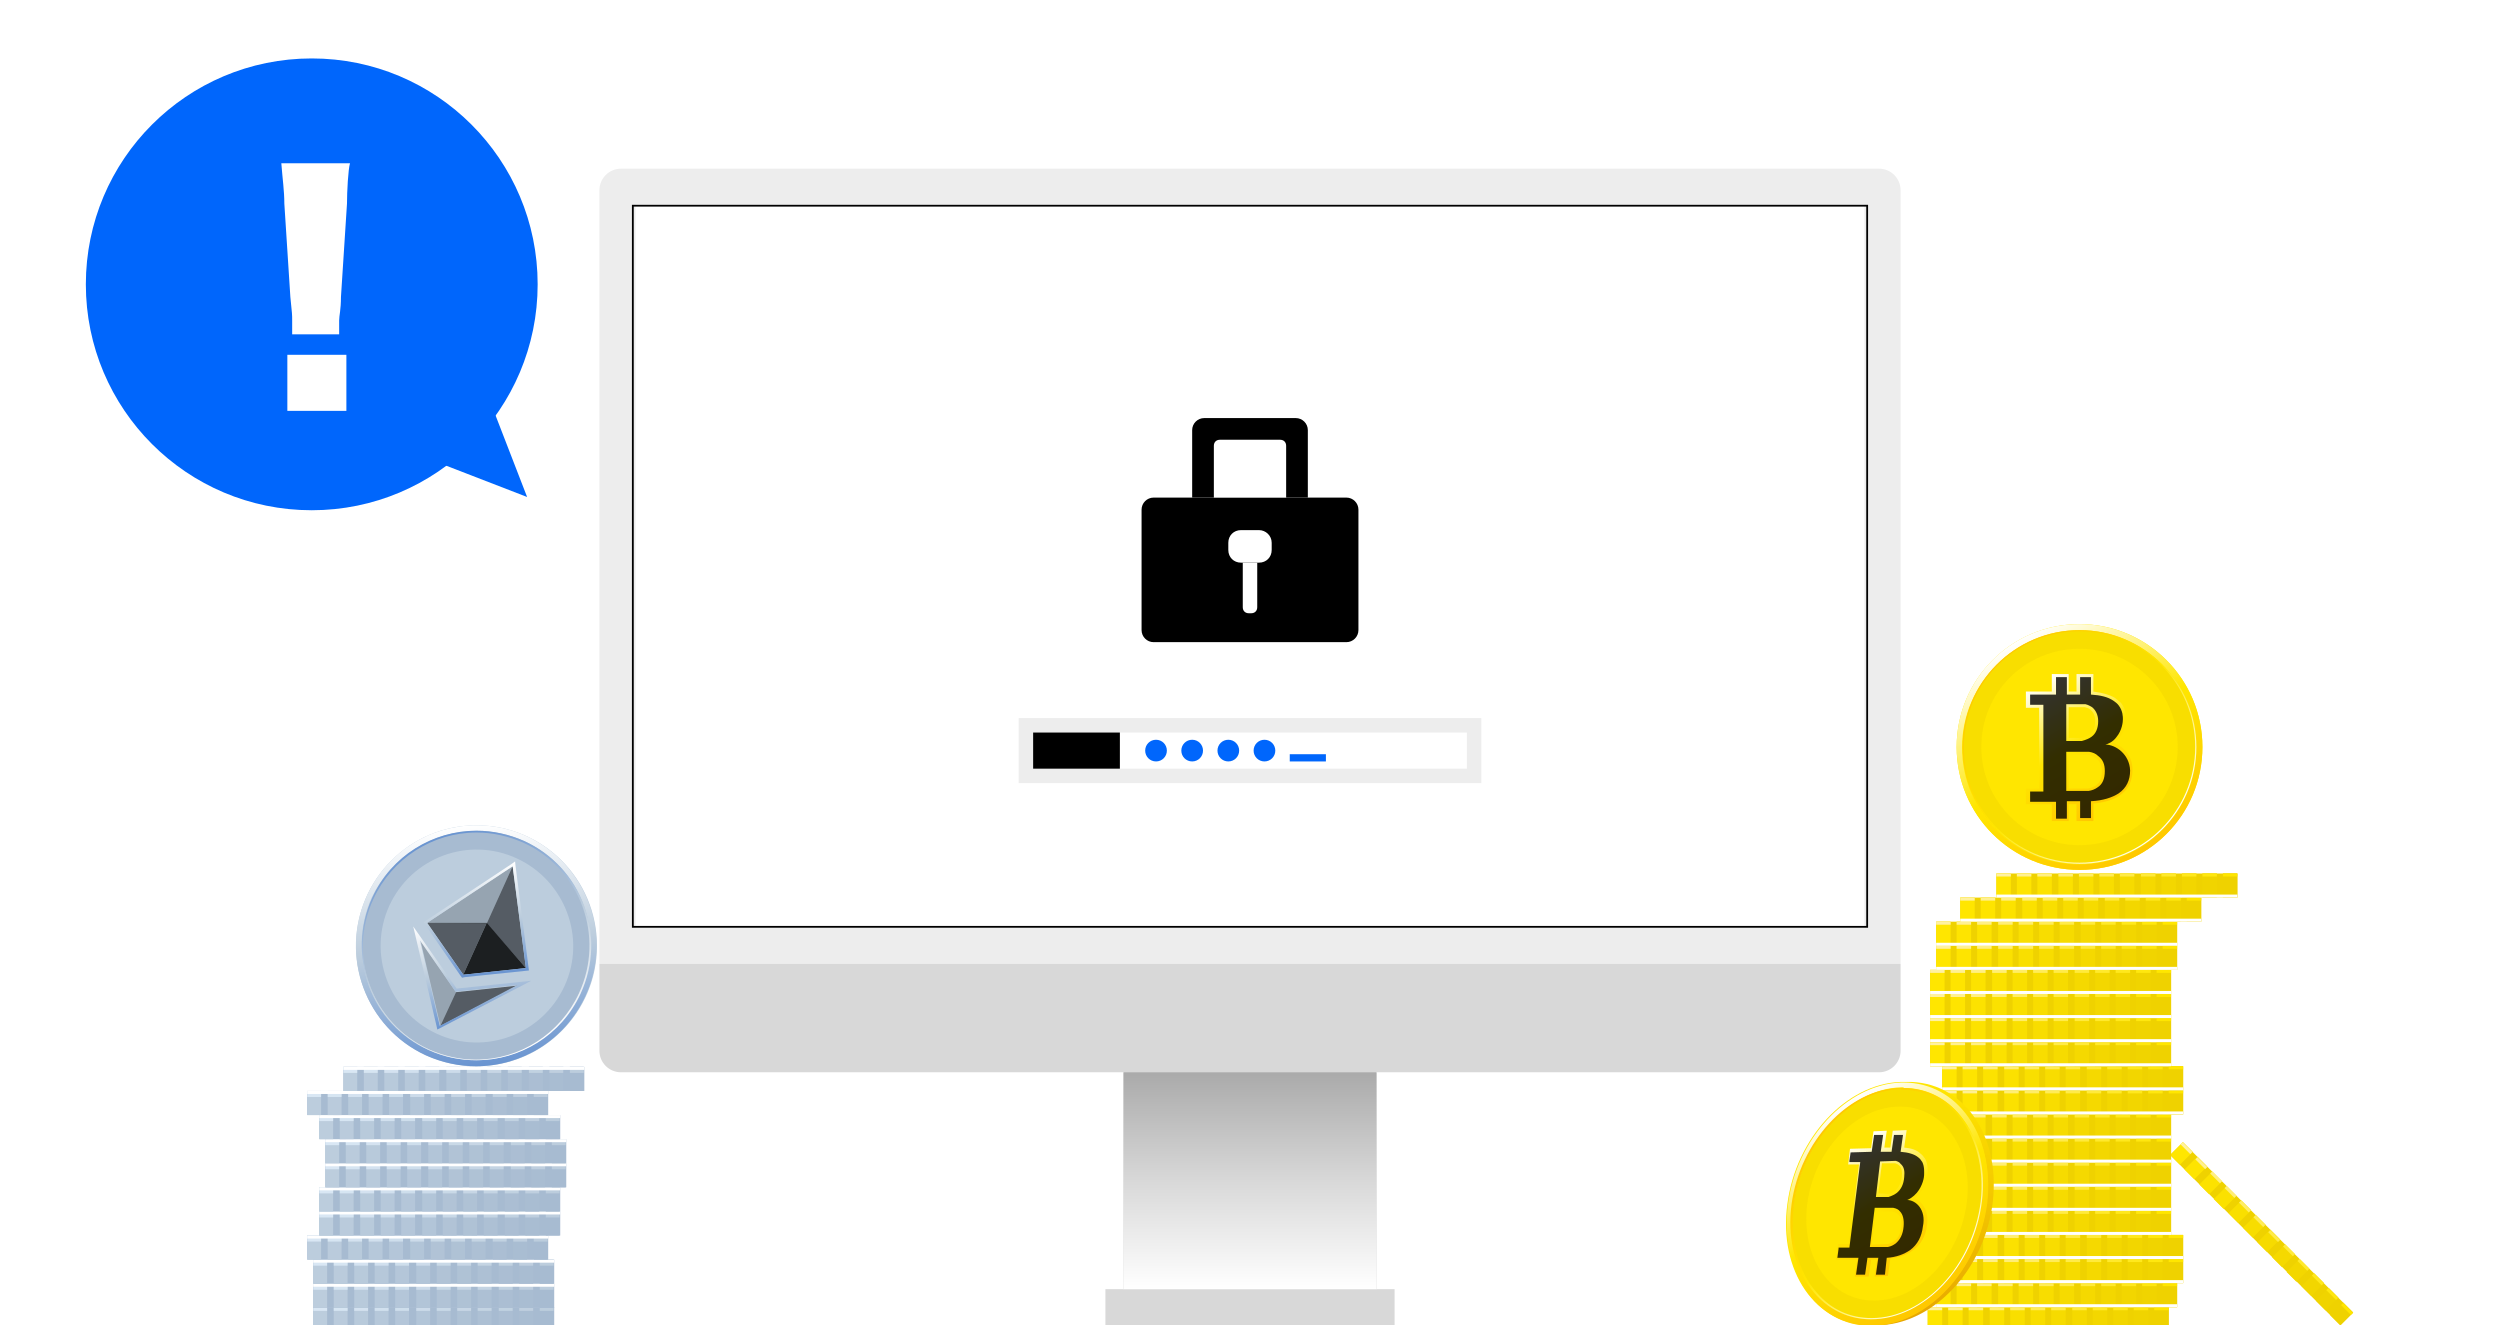 <?xml version="1.0" encoding="utf-8"?>
<!-- Generator: Adobe Illustrator 27.7.0, SVG Export Plug-In . SVG Version: 6.00 Build 0)  -->
<svg version="1.1" id="レイヤー_1" xmlns="http://www.w3.org/2000/svg" xmlns:xlink="http://www.w3.org/1999/xlink" x="0px"
	 y="0px" viewBox="0 0 415 220" style="enable-background:new 0 0 415 220;" xml:space="preserve">
<style type="text/css">
	.st0{fill:#FFFFFF;}
	.st1{fill:#A7BBD1;}
	.st2{fill:#BCCDDD;}
	.st3{fill:#BACBDC;}
	.st4{fill:#B8CADB;}
	.st5{fill:#B6C8DA;}
	.st6{fill:#B4C6D9;}
	.st7{fill:#B2C5D8;}
	.st8{fill:#B1C3D6;}
	.st9{fill:#AFC2D5;}
	.st10{fill:#ADC0D4;}
	.st11{fill:#ABBED3;}
	.st12{fill:#A9BDD2;}
	.st13{fill:#D9E7F4;}
	.st14{fill:#D6E5F2;}
	.st15{fill:#D4E2F0;}
	.st16{fill:#D1E0EE;}
	.st17{fill:#CEDEEC;}
	.st18{fill:#CCDBEA;}
	.st19{fill:#C9D9E7;}
	.st20{fill:#C7D6E5;}
	.st21{fill:#C4D4E3;}
	.st22{fill:#C1D2E1;}
	.st23{fill:#BFCFDF;}
	.st24{fill:#EFD200;}
	.st25{fill:#FFE600;}
	.st26{fill:#FEE400;}
	.st27{fill:#FCE200;}
	.st28{fill:#FBE100;}
	.st29{fill:#F9DF00;}
	.st30{fill:#F8DD00;}
	.st31{fill:#F6DB00;}
	.st32{fill:#F5D900;}
	.st33{fill:#F3D700;}
	.st34{fill:#F2D600;}
	.st35{fill:#F0D400;}
	.st36{fill:#FFF1A1;}
	.st37{fill:#FFF092;}
	.st38{fill:#FFEF84;}
	.st39{fill:#FFEE75;}
	.st40{fill:#FFED66;}
	.st41{fill:#FFEC58;}
	.st42{fill:#FFEB49;}
	.st43{fill:#FFEA3B;}
	.st44{fill:#FFE92C;}
	.st45{fill:#FFE81D;}
	.st46{fill:#FFE70F;}
	.st47{fill:#D8D8D8;}
	.st48{fill:#EDEDED;}
	.st49{fill:url(#SVGID_1_);}
	.st50{fill:url(#SVGID_00000049919235467751339300000010008247591512695435_);}
	.st51{opacity:0.4;fill:#EFD200;enable-background:new    ;}
	.st52{fill:url(#SVGID_00000078731705630914801720000012427150870348948393_);}
	.st53{opacity:0.8;enable-background:new    ;}
	.st54{fill:url(#SVGID_00000173860809802660850750000013811699456045837211_);}
	.st55{fill:url(#SVGID_00000173128122266837656710000007975963900652138675_);}
	.st56{fill:url(#SVGID_00000004536051672694082810000012696293343261897096_);}
	.st57{fill:url(#SVGID_00000060026907421752795130000002767773182788712080_);}
	.st58{fill:url(#SVGID_00000142892719692637412780000008005786101377210529_);}
	.st59{fill:#0066FC;}
	.st60{enable-background:new    ;}
	.st61{fill:url(#SVGID_00000132797721512005900340000008102208509787815051_);}
	.st62{fill:url(#SVGID_00000126299767492981665160000011635562816882122649_);}
	.st63{opacity:0.55;enable-background:new    ;}
	.st64{opacity:0.2;enable-background:new    ;}
	.st65{opacity:0.85;enable-background:new    ;}
	.st66{fill:url(#SVGID_00000075858864207184037180000014133524023587722168_);}
	.st67{fill:url(#SVGID_00000009570524999384756870000006938594726473957813_);}
</style>
<g id="白背景">
	<g>
		<rect class="st0" width="415" height="220"/>
	</g>
</g>
<g id="レイヤー_2_00000008134066281640909300000015284091796441470091_">
	<g>
		<rect x="52" y="217" class="st1" width="40" height="3"/>
		<g>
			<g>
				<rect x="52" y="217" class="st2" width="2.3" height="3"/>
			</g>
			<g>
				<rect x="55.4" y="217" class="st3" width="2.3" height="3"/>
			</g>
			<g>
				<rect x="58.8" y="217" class="st4" width="2.3" height="3"/>
			</g>
			<g>
				<rect x="62.2" y="217" class="st5" width="2.3" height="3"/>
			</g>
			<g>
				<rect x="65.6" y="217" class="st6" width="2.3" height="3"/>
			</g>
			<g>
				<rect x="69.1" y="217" class="st7" width="2.3" height="3"/>
			</g>
			<g>
				<rect x="72.5" y="217" class="st8" width="2.3" height="3"/>
			</g>
			<g>
				<rect x="75.9" y="217" class="st9" width="2.3" height="3"/>
			</g>
			<g>
				<rect x="79.3" y="217" class="st10" width="2.3" height="3"/>
			</g>
			<g>
				<rect x="82.8" y="217" class="st11" width="2.3" height="3"/>
			</g>
			<g>
				<rect x="86.2" y="217" class="st12" width="2.3" height="3"/>
			</g>
			<rect x="89.6" y="217" class="st1" width="2.3" height="3"/>
		</g>
		<g>
			<g>
				<rect x="52" y="217" class="st13" width="2.3" height="0.6"/>
			</g>
			<g>
				<rect x="55.4" y="217" class="st14" width="2.3" height="0.6"/>
			</g>
			<g>
				<rect x="58.8" y="217" class="st15" width="2.3" height="0.6"/>
			</g>
			<g>
				<rect x="62.2" y="217" class="st16" width="2.3" height="0.6"/>
			</g>
			<g>
				<rect x="65.6" y="217" class="st17" width="2.3" height="0.6"/>
			</g>
			<g>
				<rect x="69.1" y="217" class="st18" width="2.3" height="0.6"/>
			</g>
			<g>
				<rect x="72.5" y="217" class="st19" width="2.3" height="0.6"/>
			</g>
			<g>
				<rect x="75.9" y="217" class="st20" width="2.3" height="0.6"/>
			</g>
			<g>
				<rect x="79.3" y="217" class="st21" width="2.3" height="0.6"/>
			</g>
			<g>
				<rect x="82.8" y="217" class="st22" width="2.3" height="0.6"/>
			</g>
			<g>
				<rect x="86.2" y="217" class="st23" width="2.3" height="0.6"/>
			</g>
			<g>
				<rect x="89.6" y="217" class="st2" width="2.3" height="0.6"/>
			</g>
		</g>
	</g>
	<g>
		<rect x="52" y="213.1" class="st1" width="40" height="4"/>
		<g>
			<g>
				<rect x="52" y="213.1" class="st2" width="2.3" height="4"/>
			</g>
			<g>
				<rect x="55.4" y="213.1" class="st3" width="2.3" height="4"/>
			</g>
			<g>
				<rect x="58.8" y="213.1" class="st4" width="2.3" height="4"/>
			</g>
			<g>
				<rect x="62.2" y="213.1" class="st5" width="2.3" height="4"/>
			</g>
			<g>
				<rect x="65.6" y="213.1" class="st6" width="2.3" height="4"/>
			</g>
			<g>
				<rect x="69.1" y="213.1" class="st7" width="2.3" height="4"/>
			</g>
			<g>
				<rect x="72.5" y="213.1" class="st8" width="2.3" height="4"/>
			</g>
			<g>
				<rect x="75.9" y="213.1" class="st9" width="2.3" height="4"/>
			</g>
			<g>
				<rect x="79.3" y="213.1" class="st10" width="2.3" height="4"/>
			</g>
			<g>
				<rect x="82.8" y="213.1" class="st11" width="2.3" height="4"/>
			</g>
			<g>
				<rect x="86.2" y="213.1" class="st12" width="2.3" height="4"/>
			</g>
			<rect x="89.6" y="213.1" class="st1" width="2.3" height="4"/>
		</g>
		<g>
			<g>
				<rect x="52" y="213.1" class="st13" width="2.3" height="1"/>
			</g>
			<g>
				<rect x="55.4" y="213.1" class="st14" width="2.3" height="1"/>
			</g>
			<g>
				<rect x="58.8" y="213.1" class="st15" width="2.3" height="1"/>
			</g>
			<g>
				<rect x="62.2" y="213.1" class="st16" width="2.3" height="1"/>
			</g>
			<g>
				<rect x="65.6" y="213.1" class="st17" width="2.3" height="1"/>
			</g>
			<g>
				<rect x="69.1" y="213.1" class="st18" width="2.3" height="1"/>
			</g>
			<g>
				<rect x="72.5" y="213.1" class="st19" width="2.3" height="1"/>
			</g>
			<g>
				<rect x="75.9" y="213.1" class="st20" width="2.3" height="1"/>
			</g>
			<g>
				<rect x="79.3" y="213.1" class="st21" width="2.3" height="1"/>
			</g>
			<g>
				<rect x="82.8" y="213.1" class="st22" width="2.3" height="1"/>
			</g>
			<g>
				<rect x="86.2" y="213.1" class="st23" width="2.3" height="1"/>
			</g>
			<g>
				<rect x="89.6" y="213.1" class="st2" width="2.3" height="1"/>
			</g>
		</g>
		<rect x="52" y="213.1" class="st0" width="40" height="0.5"/>
	</g>
	<g>
		<rect x="52" y="209.1" class="st1" width="40" height="4"/>
		<g>
			<g>
				<rect x="52" y="209.1" class="st2" width="2.3" height="4"/>
			</g>
			<g>
				<rect x="55.4" y="209.1" class="st3" width="2.3" height="4"/>
			</g>
			<g>
				<rect x="58.8" y="209.1" class="st4" width="2.3" height="4"/>
			</g>
			<g>
				<rect x="62.2" y="209.1" class="st5" width="2.3" height="4"/>
			</g>
			<g>
				<rect x="65.6" y="209.1" class="st6" width="2.3" height="4"/>
			</g>
			<g>
				<rect x="69.1" y="209.1" class="st7" width="2.3" height="4"/>
			</g>
			<g>
				<rect x="72.5" y="209.1" class="st8" width="2.3" height="4"/>
			</g>
			<g>
				<rect x="75.9" y="209.1" class="st9" width="2.3" height="4"/>
			</g>
			<g>
				<rect x="79.3" y="209.1" class="st10" width="2.3" height="4"/>
			</g>
			<g>
				<rect x="82.8" y="209.1" class="st11" width="2.3" height="4"/>
			</g>
			<g>
				<rect x="86.2" y="209.1" class="st12" width="2.3" height="4"/>
			</g>
			<rect x="89.6" y="209.1" class="st1" width="2.3" height="4"/>
		</g>
		<g>
			<g>
				<rect x="52" y="209.1" class="st13" width="2.3" height="1"/>
			</g>
			<g>
				<rect x="55.4" y="209.1" class="st14" width="2.3" height="1"/>
			</g>
			<g>
				<rect x="58.8" y="209.1" class="st15" width="2.3" height="1"/>
			</g>
			<g>
				<rect x="62.2" y="209.1" class="st16" width="2.3" height="1"/>
			</g>
			<g>
				<rect x="65.6" y="209.1" class="st17" width="2.3" height="1"/>
			</g>
			<g>
				<rect x="69.1" y="209.1" class="st18" width="2.3" height="1"/>
			</g>
			<g>
				<rect x="72.5" y="209.1" class="st19" width="2.3" height="1"/>
			</g>
			<g>
				<rect x="75.9" y="209.1" class="st20" width="2.3" height="1"/>
			</g>
			<g>
				<rect x="79.3" y="209.1" class="st21" width="2.3" height="1"/>
			</g>
			<g>
				<rect x="82.8" y="209.1" class="st22" width="2.3" height="1"/>
			</g>
			<g>
				<rect x="86.2" y="209.1" class="st23" width="2.3" height="1"/>
			</g>
			<g>
				<rect x="89.6" y="209.1" class="st2" width="2.3" height="1"/>
			</g>
		</g>
		<rect x="52" y="209.1" class="st0" width="40" height="0.5"/>
	</g>
	<g>
		<rect x="51" y="205.1" class="st1" width="40" height="4"/>
		<g>
			<g>
				<rect x="51" y="205.1" class="st2" width="2.3" height="4"/>
			</g>
			<g>
				<rect x="54.4" y="205.1" class="st3" width="2.3" height="4"/>
			</g>
			<g>
				<rect x="57.8" y="205.1" class="st4" width="2.3" height="4"/>
			</g>
			<g>
				<rect x="61.2" y="205.1" class="st5" width="2.3" height="4"/>
			</g>
			<g>
				<rect x="64.6" y="205.1" class="st6" width="2.3" height="4"/>
			</g>
			<g>
				<rect x="68.1" y="205.1" class="st7" width="2.3" height="4"/>
			</g>
			<g>
				<rect x="71.5" y="205.1" class="st8" width="2.3" height="4"/>
			</g>
			<g>
				<rect x="74.9" y="205.1" class="st9" width="2.3" height="4"/>
			</g>
			<g>
				<rect x="78.3" y="205.1" class="st10" width="2.3" height="4"/>
			</g>
			<g>
				<rect x="81.8" y="205.1" class="st11" width="2.3" height="4"/>
			</g>
			<g>
				<rect x="85.2" y="205.1" class="st12" width="2.3" height="4"/>
			</g>
			<rect x="88.6" y="205.1" class="st1" width="2.3" height="4"/>
		</g>
		<g>
			<g>
				<rect x="51" y="205.1" class="st13" width="2.3" height="1"/>
			</g>
			<g>
				<rect x="54.4" y="205.1" class="st14" width="2.3" height="1"/>
			</g>
			<g>
				<rect x="57.8" y="205.1" class="st15" width="2.3" height="1"/>
			</g>
			<g>
				<rect x="61.2" y="205.1" class="st16" width="2.3" height="1"/>
			</g>
			<g>
				<rect x="64.6" y="205.1" class="st17" width="2.3" height="1"/>
			</g>
			<g>
				<rect x="68.1" y="205.1" class="st18" width="2.3" height="1"/>
			</g>
			<g>
				<rect x="71.5" y="205.1" class="st19" width="2.3" height="1"/>
			</g>
			<g>
				<rect x="74.9" y="205.1" class="st20" width="2.3" height="1"/>
			</g>
			<g>
				<rect x="78.3" y="205.1" class="st21" width="2.3" height="1"/>
			</g>
			<g>
				<rect x="81.8" y="205.1" class="st22" width="2.3" height="1"/>
			</g>
			<g>
				<rect x="85.2" y="205.1" class="st23" width="2.3" height="1"/>
			</g>
			<g>
				<rect x="88.6" y="205.1" class="st2" width="2.3" height="1"/>
			</g>
		</g>
		<rect x="51" y="205.1" class="st0" width="40" height="0.5"/>
	</g>
	<g>
		<rect x="53" y="201.1" class="st1" width="40" height="4"/>
		<g>
			<g>
				<rect x="53" y="201.1" class="st2" width="2.3" height="4"/>
			</g>
			<g>
				<rect x="56.4" y="201.1" class="st3" width="2.3" height="4"/>
			</g>
			<g>
				<rect x="59.8" y="201.1" class="st4" width="2.3" height="4"/>
			</g>
			<g>
				<rect x="63.2" y="201.1" class="st5" width="2.3" height="4"/>
			</g>
			<g>
				<rect x="66.6" y="201.1" class="st6" width="2.3" height="4"/>
			</g>
			<g>
				<rect x="70.1" y="201.1" class="st7" width="2.3" height="4"/>
			</g>
			<g>
				<rect x="73.5" y="201.1" class="st8" width="2.3" height="4"/>
			</g>
			<g>
				<rect x="76.9" y="201.1" class="st9" width="2.3" height="4"/>
			</g>
			<g>
				<rect x="80.3" y="201.1" class="st10" width="2.3" height="4"/>
			</g>
			<g>
				<rect x="83.8" y="201.1" class="st11" width="2.3" height="4"/>
			</g>
			<g>
				<rect x="87.2" y="201.1" class="st12" width="2.3" height="4"/>
			</g>
			<rect x="90.6" y="201.1" class="st1" width="2.3" height="4"/>
		</g>
		<g>
			<g>
				<rect x="53" y="201.1" class="st13" width="2.3" height="1"/>
			</g>
			<g>
				<rect x="56.4" y="201.1" class="st14" width="2.3" height="1"/>
			</g>
			<g>
				<rect x="59.8" y="201.1" class="st15" width="2.3" height="1"/>
			</g>
			<g>
				<rect x="63.2" y="201.1" class="st16" width="2.3" height="1"/>
			</g>
			<g>
				<rect x="66.6" y="201.1" class="st17" width="2.3" height="1"/>
			</g>
			<g>
				<rect x="70.1" y="201.1" class="st18" width="2.3" height="1"/>
			</g>
			<g>
				<rect x="73.5" y="201.1" class="st19" width="2.3" height="1"/>
			</g>
			<g>
				<rect x="76.9" y="201.1" class="st20" width="2.3" height="1"/>
			</g>
			<g>
				<rect x="80.3" y="201.1" class="st21" width="2.3" height="1"/>
			</g>
			<g>
				<rect x="83.8" y="201.1" class="st22" width="2.3" height="1"/>
			</g>
			<g>
				<rect x="87.2" y="201.1" class="st23" width="2.3" height="1"/>
			</g>
			<g>
				<rect x="90.6" y="201.1" class="st2" width="2.3" height="1"/>
			</g>
		</g>
		<rect x="53" y="201.1" class="st0" width="40" height="0.5"/>
	</g>
	<g>
		<rect x="53" y="197.1" class="st1" width="40" height="4"/>
		<g>
			<g>
				<rect x="53" y="197.1" class="st2" width="2.3" height="4"/>
			</g>
			<g>
				<rect x="56.4" y="197.1" class="st3" width="2.3" height="4"/>
			</g>
			<g>
				<rect x="59.8" y="197.1" class="st4" width="2.3" height="4"/>
			</g>
			<g>
				<rect x="63.2" y="197.1" class="st5" width="2.3" height="4"/>
			</g>
			<g>
				<rect x="66.6" y="197.1" class="st6" width="2.3" height="4"/>
			</g>
			<g>
				<rect x="70.1" y="197.1" class="st7" width="2.3" height="4"/>
			</g>
			<g>
				<rect x="73.5" y="197.1" class="st8" width="2.3" height="4"/>
			</g>
			<g>
				<rect x="76.9" y="197.1" class="st9" width="2.3" height="4"/>
			</g>
			<g>
				<rect x="80.3" y="197.1" class="st10" width="2.3" height="4"/>
			</g>
			<g>
				<rect x="83.8" y="197.1" class="st11" width="2.3" height="4"/>
			</g>
			<g>
				<rect x="87.2" y="197.1" class="st12" width="2.3" height="4"/>
			</g>
			<rect x="90.6" y="197.1" class="st1" width="2.3" height="4"/>
		</g>
		<g>
			<g>
				<rect x="53" y="197.1" class="st13" width="2.3" height="1"/>
			</g>
			<g>
				<rect x="56.4" y="197.1" class="st14" width="2.3" height="1"/>
			</g>
			<g>
				<rect x="59.8" y="197.1" class="st15" width="2.3" height="1"/>
			</g>
			<g>
				<rect x="63.2" y="197.1" class="st16" width="2.3" height="1"/>
			</g>
			<g>
				<rect x="66.6" y="197.1" class="st17" width="2.3" height="1"/>
			</g>
			<g>
				<rect x="70.1" y="197.1" class="st18" width="2.3" height="1"/>
			</g>
			<g>
				<rect x="73.5" y="197.1" class="st19" width="2.3" height="1"/>
			</g>
			<g>
				<rect x="76.9" y="197.1" class="st20" width="2.3" height="1"/>
			</g>
			<g>
				<rect x="80.3" y="197.1" class="st21" width="2.3" height="1"/>
			</g>
			<g>
				<rect x="83.8" y="197.1" class="st22" width="2.3" height="1"/>
			</g>
			<g>
				<rect x="87.2" y="197.1" class="st23" width="2.3" height="1"/>
			</g>
			<g>
				<rect x="90.6" y="197.1" class="st2" width="2.3" height="1"/>
			</g>
		</g>
		<rect x="53" y="197.1" class="st0" width="40" height="0.5"/>
	</g>
	<g>
		<rect x="54" y="193.1" class="st1" width="40" height="4"/>
		<g>
			<g>
				<rect x="54" y="193.1" class="st2" width="2.3" height="4"/>
			</g>
			<g>
				<rect x="57.4" y="193.1" class="st3" width="2.3" height="4"/>
			</g>
			<g>
				<rect x="60.8" y="193.1" class="st4" width="2.3" height="4"/>
			</g>
			<g>
				<rect x="64.2" y="193.1" class="st5" width="2.3" height="4"/>
			</g>
			<g>
				<rect x="67.6" y="193.1" class="st6" width="2.3" height="4"/>
			</g>
			<g>
				<rect x="71.1" y="193.1" class="st7" width="2.3" height="4"/>
			</g>
			<g>
				<rect x="74.5" y="193.1" class="st8" width="2.3" height="4"/>
			</g>
			<g>
				<rect x="77.9" y="193.1" class="st9" width="2.3" height="4"/>
			</g>
			<g>
				<rect x="81.3" y="193.1" class="st10" width="2.3" height="4"/>
			</g>
			<g>
				<rect x="84.8" y="193.1" class="st11" width="2.3" height="4"/>
			</g>
			<g>
				<rect x="88.2" y="193.1" class="st12" width="2.3" height="4"/>
			</g>
			<rect x="91.6" y="193.1" class="st1" width="2.3" height="4"/>
		</g>
		<g>
			<g>
				<rect x="54" y="193.1" class="st13" width="2.3" height="1"/>
			</g>
			<g>
				<rect x="57.4" y="193.1" class="st14" width="2.3" height="1"/>
			</g>
			<g>
				<rect x="60.8" y="193.1" class="st15" width="2.3" height="1"/>
			</g>
			<g>
				<rect x="64.2" y="193.1" class="st16" width="2.3" height="1"/>
			</g>
			<g>
				<rect x="67.6" y="193.1" class="st17" width="2.3" height="1"/>
			</g>
			<g>
				<rect x="71.1" y="193.1" class="st18" width="2.3" height="1"/>
			</g>
			<g>
				<rect x="74.5" y="193.1" class="st19" width="2.3" height="1"/>
			</g>
			<g>
				<rect x="77.9" y="193.1" class="st20" width="2.3" height="1"/>
			</g>
			<g>
				<rect x="81.3" y="193.1" class="st21" width="2.3" height="1"/>
			</g>
			<g>
				<rect x="84.8" y="193.1" class="st22" width="2.3" height="1"/>
			</g>
			<g>
				<rect x="88.2" y="193.1" class="st23" width="2.3" height="1"/>
			</g>
			<g>
				<rect x="91.6" y="193.1" class="st2" width="2.3" height="1"/>
			</g>
		</g>
		<rect x="54" y="193.1" class="st0" width="40" height="0.5"/>
	</g>
	<g>
		<rect x="54" y="189.1" class="st1" width="40" height="4"/>
		<g>
			<g>
				<rect x="54" y="189.1" class="st2" width="2.3" height="4"/>
			</g>
			<g>
				<rect x="57.4" y="189.1" class="st3" width="2.3" height="4"/>
			</g>
			<g>
				<rect x="60.8" y="189.1" class="st4" width="2.3" height="4"/>
			</g>
			<g>
				<rect x="64.2" y="189.1" class="st5" width="2.3" height="4"/>
			</g>
			<g>
				<rect x="67.6" y="189.1" class="st6" width="2.3" height="4"/>
			</g>
			<g>
				<rect x="71.1" y="189.1" class="st7" width="2.3" height="4"/>
			</g>
			<g>
				<rect x="74.5" y="189.1" class="st8" width="2.3" height="4"/>
			</g>
			<g>
				<rect x="77.9" y="189.1" class="st9" width="2.3" height="4"/>
			</g>
			<g>
				<rect x="81.3" y="189.1" class="st10" width="2.3" height="4"/>
			</g>
			<g>
				<rect x="84.8" y="189.1" class="st11" width="2.3" height="4"/>
			</g>
			<g>
				<rect x="88.2" y="189.1" class="st12" width="2.3" height="4"/>
			</g>
			<rect x="91.6" y="189.1" class="st1" width="2.3" height="4"/>
		</g>
		<g>
			<g>
				<rect x="54" y="189.1" class="st13" width="2.3" height="1"/>
			</g>
			<g>
				<rect x="57.4" y="189.1" class="st14" width="2.3" height="1"/>
			</g>
			<g>
				<rect x="60.8" y="189.1" class="st15" width="2.3" height="1"/>
			</g>
			<g>
				<rect x="64.2" y="189.1" class="st16" width="2.3" height="1"/>
			</g>
			<g>
				<rect x="67.6" y="189.1" class="st17" width="2.3" height="1"/>
			</g>
			<g>
				<rect x="71.1" y="189.1" class="st18" width="2.3" height="1"/>
			</g>
			<g>
				<rect x="74.5" y="189.1" class="st19" width="2.3" height="1"/>
			</g>
			<g>
				<rect x="77.9" y="189.1" class="st20" width="2.3" height="1"/>
			</g>
			<g>
				<rect x="81.3" y="189.1" class="st21" width="2.3" height="1"/>
			</g>
			<g>
				<rect x="84.8" y="189.1" class="st22" width="2.3" height="1"/>
			</g>
			<g>
				<rect x="88.2" y="189.1" class="st23" width="2.3" height="1"/>
			</g>
			<g>
				<rect x="91.6" y="189.1" class="st2" width="2.3" height="1"/>
			</g>
		</g>
		<rect x="54" y="189.1" class="st0" width="40" height="0.5"/>
	</g>
	<g>
		<rect x="53" y="185.1" class="st1" width="40" height="4"/>
		<g>
			<g>
				<rect x="53" y="185.1" class="st2" width="2.3" height="4"/>
			</g>
			<g>
				<rect x="56.4" y="185.1" class="st3" width="2.3" height="4"/>
			</g>
			<g>
				<rect x="59.8" y="185.1" class="st4" width="2.3" height="4"/>
			</g>
			<g>
				<rect x="63.2" y="185.1" class="st5" width="2.3" height="4"/>
			</g>
			<g>
				<rect x="66.6" y="185.1" class="st6" width="2.3" height="4"/>
			</g>
			<g>
				<rect x="70.1" y="185.1" class="st7" width="2.3" height="4"/>
			</g>
			<g>
				<rect x="73.5" y="185.1" class="st8" width="2.3" height="4"/>
			</g>
			<g>
				<rect x="76.9" y="185.1" class="st9" width="2.3" height="4"/>
			</g>
			<g>
				<rect x="80.3" y="185.1" class="st10" width="2.3" height="4"/>
			</g>
			<g>
				<rect x="83.8" y="185.1" class="st11" width="2.3" height="4"/>
			</g>
			<g>
				<rect x="87.2" y="185.1" class="st12" width="2.3" height="4"/>
			</g>
			<rect x="90.6" y="185.1" class="st1" width="2.3" height="4"/>
		</g>
		<g>
			<g>
				<rect x="53" y="185.1" class="st13" width="2.3" height="1"/>
			</g>
			<g>
				<rect x="56.4" y="185.1" class="st14" width="2.3" height="1"/>
			</g>
			<g>
				<rect x="59.8" y="185.1" class="st15" width="2.3" height="1"/>
			</g>
			<g>
				<rect x="63.2" y="185.1" class="st16" width="2.3" height="1"/>
			</g>
			<g>
				<rect x="66.6" y="185.1" class="st17" width="2.3" height="1"/>
			</g>
			<g>
				<rect x="70.1" y="185.1" class="st18" width="2.3" height="1"/>
			</g>
			<g>
				<rect x="73.5" y="185.1" class="st19" width="2.3" height="1"/>
			</g>
			<g>
				<rect x="76.9" y="185.1" class="st20" width="2.3" height="1"/>
			</g>
			<g>
				<rect x="80.3" y="185.1" class="st21" width="2.3" height="1"/>
			</g>
			<g>
				<rect x="83.8" y="185.1" class="st22" width="2.3" height="1"/>
			</g>
			<g>
				<rect x="87.2" y="185.1" class="st23" width="2.3" height="1"/>
			</g>
			<g>
				<rect x="90.6" y="185.1" class="st2" width="2.3" height="1"/>
			</g>
		</g>
		<rect x="53" y="185.1" class="st0" width="40" height="0.5"/>
	</g>
	<g>
		<rect x="51" y="181.1" class="st1" width="40" height="4"/>
		<g>
			<g>
				<rect x="51" y="181.1" class="st2" width="2.3" height="4"/>
			</g>
			<g>
				<rect x="54.4" y="181.1" class="st3" width="2.3" height="4"/>
			</g>
			<g>
				<rect x="57.8" y="181.1" class="st4" width="2.3" height="4"/>
			</g>
			<g>
				<rect x="61.2" y="181.1" class="st5" width="2.3" height="4"/>
			</g>
			<g>
				<rect x="64.6" y="181.1" class="st6" width="2.3" height="4"/>
			</g>
			<g>
				<rect x="68.1" y="181.1" class="st7" width="2.3" height="4"/>
			</g>
			<g>
				<rect x="71.5" y="181.1" class="st8" width="2.3" height="4"/>
			</g>
			<g>
				<rect x="74.9" y="181.1" class="st9" width="2.3" height="4"/>
			</g>
			<g>
				<rect x="78.3" y="181.1" class="st10" width="2.3" height="4"/>
			</g>
			<g>
				<rect x="81.8" y="181.1" class="st11" width="2.3" height="4"/>
			</g>
			<g>
				<rect x="85.2" y="181.1" class="st12" width="2.3" height="4"/>
			</g>
			<rect x="88.6" y="181.1" class="st1" width="2.3" height="4"/>
		</g>
		<g>
			<g>
				<rect x="51" y="181.1" class="st13" width="2.3" height="1"/>
			</g>
			<g>
				<rect x="54.4" y="181.1" class="st14" width="2.3" height="1"/>
			</g>
			<g>
				<rect x="57.8" y="181.1" class="st15" width="2.3" height="1"/>
			</g>
			<g>
				<rect x="61.2" y="181.1" class="st16" width="2.3" height="1"/>
			</g>
			<g>
				<rect x="64.6" y="181.1" class="st17" width="2.3" height="1"/>
			</g>
			<g>
				<rect x="68.1" y="181.1" class="st18" width="2.3" height="1"/>
			</g>
			<g>
				<rect x="71.5" y="181.1" class="st19" width="2.3" height="1"/>
			</g>
			<g>
				<rect x="74.9" y="181.1" class="st20" width="2.3" height="1"/>
			</g>
			<g>
				<rect x="78.3" y="181.1" class="st21" width="2.3" height="1"/>
			</g>
			<g>
				<rect x="81.8" y="181.1" class="st22" width="2.3" height="1"/>
			</g>
			<g>
				<rect x="85.2" y="181.1" class="st23" width="2.3" height="1"/>
			</g>
			<g>
				<rect x="88.6" y="181.1" class="st2" width="2.3" height="1"/>
			</g>
		</g>
		<rect x="51" y="181.1" class="st0" width="40" height="0.5"/>
	</g>
	<g>
		<rect x="57" y="177.1" class="st1" width="40" height="4"/>
		<g>
			<g>
				<rect x="57" y="177.1" class="st2" width="2.3" height="4"/>
			</g>
			<g>
				<rect x="60.4" y="177.1" class="st3" width="2.3" height="4"/>
			</g>
			<g>
				<rect x="63.8" y="177.1" class="st4" width="2.3" height="4"/>
			</g>
			<g>
				<rect x="67.2" y="177.1" class="st5" width="2.3" height="4"/>
			</g>
			<g>
				<rect x="70.6" y="177.1" class="st6" width="2.3" height="4"/>
			</g>
			<g>
				<rect x="74.1" y="177.1" class="st7" width="2.3" height="4"/>
			</g>
			<g>
				<rect x="77.5" y="177.1" class="st8" width="2.3" height="4"/>
			</g>
			<g>
				<rect x="80.9" y="177.1" class="st9" width="2.3" height="4"/>
			</g>
			<g>
				<rect x="84.3" y="177.1" class="st10" width="2.3" height="4"/>
			</g>
			<g>
				<rect x="87.8" y="177.1" class="st11" width="2.3" height="4"/>
			</g>
			<g>
				<rect x="91.2" y="177.1" class="st12" width="2.3" height="4"/>
			</g>
			<rect x="94.6" y="177.1" class="st1" width="2.3" height="4"/>
		</g>
		<g>
			<g>
				<rect x="57" y="177.1" class="st13" width="2.3" height="1"/>
			</g>
			<g>
				<rect x="60.4" y="177.1" class="st14" width="2.3" height="1"/>
			</g>
			<g>
				<rect x="63.8" y="177.1" class="st15" width="2.3" height="1"/>
			</g>
			<g>
				<rect x="67.2" y="177.1" class="st16" width="2.3" height="1"/>
			</g>
			<g>
				<rect x="70.6" y="177.1" class="st17" width="2.3" height="1"/>
			</g>
			<g>
				<rect x="74.1" y="177.1" class="st18" width="2.3" height="1"/>
			</g>
			<g>
				<rect x="77.5" y="177.1" class="st19" width="2.3" height="1"/>
			</g>
			<g>
				<rect x="80.9" y="177.1" class="st20" width="2.3" height="1"/>
			</g>
			<g>
				<rect x="84.3" y="177.1" class="st21" width="2.3" height="1"/>
			</g>
			<g>
				<rect x="87.8" y="177.1" class="st22" width="2.3" height="1"/>
			</g>
			<g>
				<rect x="91.2" y="177.1" class="st23" width="2.3" height="1"/>
			</g>
			<g>
				<rect x="94.6" y="177.1" class="st2" width="2.3" height="1"/>
			</g>
		</g>
		<rect x="57" y="177.1" class="st0" width="40" height="0.5"/>
	</g>
	<g>
		<g>
			<rect x="320" y="217" class="st24" width="40" height="3"/>
			<g>
				<g>
					<rect x="320" y="217" class="st25" width="2.4" height="3"/>
				</g>
				<g>
					<rect x="323.4" y="217" class="st26" width="2.4" height="3"/>
				</g>
				<g>
					<rect x="326.8" y="217" class="st27" width="2.4" height="3"/>
				</g>
				<g>
					<rect x="330.3" y="217" class="st28" width="2.4" height="3"/>
				</g>
				<g>
					<rect x="333.7" y="217" class="st29" width="2.4" height="3"/>
				</g>
				<g>
					<rect x="337.1" y="217" class="st30" width="2.4" height="3"/>
				</g>
				<g>
					<rect x="340.5" y="217" class="st31" width="2.4" height="3"/>
				</g>
				<g>
					<rect x="344" y="217" class="st32" width="2.4" height="3"/>
				</g>
				<g>
					<rect x="347.4" y="217" class="st33" width="2.4" height="3"/>
				</g>
				<g>
					<rect x="350.8" y="217" class="st34" width="2.4" height="3"/>
				</g>
				<g>
					<rect x="354.2" y="217" class="st35" width="2.4" height="3"/>
				</g>
				<rect x="357.6" y="217" class="st24" width="2.4" height="3"/>
			</g>
			<g>
				<rect x="320" y="217" class="st36" width="2.4" height="0.5"/>
				<g>
					<rect x="323.4" y="217" class="st37" width="2.4" height="0.5"/>
				</g>
				<g>
					<rect x="326.8" y="217" class="st38" width="2.4" height="0.5"/>
				</g>
				<g>
					<rect x="330.3" y="217" class="st39" width="2.4" height="0.5"/>
				</g>
				<g>
					<rect x="333.7" y="217" class="st40" width="2.4" height="0.5"/>
				</g>
				<g>
					<rect x="337.1" y="217" class="st41" width="2.4" height="0.5"/>
				</g>
				<g>
					<rect x="340.5" y="217" class="st42" width="2.4" height="0.5"/>
				</g>
				<g>
					<rect x="344" y="217" class="st43" width="2.4" height="0.5"/>
				</g>
				<g>
					<rect x="347.4" y="217" class="st44" width="2.4" height="0.5"/>
				</g>
				<g>
					<rect x="350.8" y="217" class="st45" width="2.4" height="0.5"/>
				</g>
				<g>
					<rect x="354.2" y="217" class="st46" width="2.4" height="0.5"/>
				</g>
				<g>
					<rect x="357.6" y="217" class="st25" width="2.4" height="0.5"/>
				</g>
			</g>
		</g>
	</g>
	<g>
		<g>
			
				<rect x="374" y="184.8" transform="matrix(0.707 -0.707 0.707 0.707 -34.832 325.5)" class="st24" width="3" height="40"/>
			<g>
				<g>
					
						<rect x="360.7" y="190.3" transform="matrix(0.707 -0.707 0.707 0.707 -29.32 312.188)" class="st25" width="3" height="2.3"/>
				</g>
				<g>
					
						<rect x="363.1" y="192.7" transform="matrix(0.707 -0.707 0.707 0.707 -30.322 314.608)" class="st26" width="3" height="2.3"/>
				</g>
				<g>
					
						<rect x="365.5" y="195.2" transform="matrix(0.707 -0.707 0.707 0.707 -31.325 317.028)" class="st27" width="3" height="2.3"/>
				</g>
				<g>
					
						<rect x="367.9" y="197.6" transform="matrix(0.707 -0.707 0.707 0.707 -32.327 319.448)" class="st28" width="3" height="2.3"/>
				</g>
				<g>
					
						<rect x="370.4" y="200" transform="matrix(0.707 -0.707 0.707 0.707 -33.33 321.868)" class="st29" width="3" height="2.3"/>
				</g>
				<g>
					
						<rect x="372.8" y="202.4" transform="matrix(0.707 -0.707 0.707 0.707 -34.332 324.288)" class="st30" width="3" height="2.3"/>
				</g>
				<g>
					
						<rect x="375.2" y="204.8" transform="matrix(0.707 -0.707 0.707 0.707 -35.335 326.708)" class="st31" width="3" height="2.3"/>
				</g>
				<g>
					
						<rect x="377.6" y="207.3" transform="matrix(0.707 -0.707 0.707 0.707 -36.337 329.128)" class="st32" width="3" height="2.3"/>
				</g>
				<g>
					
						<rect x="380" y="209.7" transform="matrix(0.707 -0.707 0.707 0.707 -37.34 331.548)" class="st33" width="3" height="2.3"/>
				</g>
				<g>
					
						<rect x="382.5" y="212.1" transform="matrix(0.707 -0.707 0.707 0.707 -38.342 333.968)" class="st34" width="3" height="2.3"/>
				</g>
				<g>
					
						<rect x="384.9" y="214.5" transform="matrix(0.707 -0.707 0.707 0.707 -39.344 336.388)" class="st35" width="3" height="2.3"/>
				</g>
				
					<rect x="387.3" y="216.9" transform="matrix(0.707 -0.707 0.707 0.707 -40.347 338.808)" class="st24" width="3" height="2.3"/>
			</g>
			<g>
				
					<rect x="362.8" y="189.4" transform="matrix(0.707 -0.707 0.707 0.707 -28.44 312.556)" class="st36" width="0.5" height="2.3"/>
				<g>
					
						<rect x="365.2" y="191.9" transform="matrix(0.707 -0.707 0.707 0.707 -29.442 314.976)" class="st37" width="0.5" height="2.3"/>
				</g>
				<g>
					
						<rect x="367.7" y="194.3" transform="matrix(0.707 -0.707 0.707 0.707 -30.445 317.396)" class="st38" width="0.5" height="2.3"/>
				</g>
				<g>
					
						<rect x="370.1" y="196.7" transform="matrix(0.707 -0.707 0.707 0.707 -31.447 319.816)" class="st39" width="0.5" height="2.3"/>
				</g>
				<g>
					
						<rect x="372.5" y="199.1" transform="matrix(0.707 -0.707 0.707 0.707 -32.45 322.236)" class="st40" width="0.5" height="2.3"/>
				</g>
				<g>
					
						<rect x="374.9" y="201.5" transform="matrix(0.707 -0.707 0.707 0.707 -33.452 324.656)" class="st41" width="0.5" height="2.3"/>
				</g>
				<g>
					
						<rect x="377.3" y="204" transform="matrix(0.707 -0.707 0.707 0.707 -34.455 327.076)" class="st42" width="0.5" height="2.3"/>
				</g>
				<g>
					
						<rect x="379.8" y="206.4" transform="matrix(0.707 -0.707 0.707 0.707 -35.457 329.496)" class="st43" width="0.5" height="2.3"/>
				</g>
				<g>
					
						<rect x="382.2" y="208.8" transform="matrix(0.707 -0.707 0.707 0.707 -36.459 331.916)" class="st44" width="0.5" height="2.3"/>
				</g>
				<g>
					
						<rect x="384.6" y="211.2" transform="matrix(0.707 -0.707 0.707 0.707 -37.462 334.336)" class="st45" width="0.5" height="2.3"/>
				</g>
				<g>
					
						<rect x="387" y="213.6" transform="matrix(0.707 -0.707 0.707 0.707 -38.464 336.756)" class="st46" width="0.5" height="2.3"/>
				</g>
				<g>
					
						<rect x="389.4" y="216.1" transform="matrix(0.707 -0.707 0.707 0.707 -39.467 339.176)" class="st25" width="0.5" height="2.3"/>
				</g>
			</g>
		</g>
	</g>
	<g>
		<g>
			<rect x="321.4" y="213" class="st24" width="40" height="4"/>
			<g>
				<g>
					<rect x="321.4" y="213" class="st25" width="2.4" height="4"/>
				</g>
				<g>
					<rect x="324.8" y="213" class="st26" width="2.4" height="4"/>
				</g>
				<g>
					<rect x="328.2" y="213" class="st27" width="2.4" height="4"/>
				</g>
				<g>
					<rect x="331.7" y="213" class="st28" width="2.4" height="4"/>
				</g>
				<g>
					<rect x="335.1" y="213" class="st29" width="2.4" height="4"/>
				</g>
				<g>
					<rect x="338.5" y="213" class="st30" width="2.4" height="4"/>
				</g>
				<g>
					<rect x="341.9" y="213" class="st31" width="2.4" height="4"/>
				</g>
				<g>
					<rect x="345.4" y="213" class="st32" width="2.4" height="4"/>
				</g>
				<g>
					<rect x="348.8" y="213" class="st33" width="2.4" height="4"/>
				</g>
				<g>
					<rect x="352.2" y="213" class="st34" width="2.4" height="4"/>
				</g>
				<g>
					<rect x="355.6" y="213" class="st35" width="2.4" height="4"/>
				</g>
				<rect x="359" y="213" class="st24" width="2.4" height="4"/>
			</g>
			<g>
				<rect x="321.4" y="213" class="st36" width="2.4" height="0.5"/>
				<g>
					<rect x="324.8" y="213" class="st37" width="2.4" height="0.5"/>
				</g>
				<g>
					<rect x="328.2" y="213" class="st38" width="2.4" height="0.5"/>
				</g>
				<g>
					<rect x="331.7" y="213" class="st39" width="2.4" height="0.5"/>
				</g>
				<g>
					<rect x="335.1" y="213" class="st40" width="2.4" height="0.5"/>
				</g>
				<g>
					<rect x="338.5" y="213" class="st41" width="2.4" height="0.5"/>
				</g>
				<g>
					<rect x="341.9" y="213" class="st42" width="2.4" height="0.5"/>
				</g>
				<g>
					<rect x="345.4" y="213" class="st43" width="2.4" height="0.5"/>
				</g>
				<g>
					<rect x="348.8" y="213" class="st44" width="2.4" height="0.5"/>
				</g>
				<g>
					<rect x="352.2" y="213" class="st45" width="2.4" height="0.5"/>
				</g>
				<g>
					<rect x="355.6" y="213" class="st46" width="2.4" height="0.5"/>
				</g>
				<g>
					<rect x="359" y="213" class="st25" width="2.4" height="0.5"/>
				</g>
			</g>
		</g>
		<rect x="321.4" y="216.5" class="st0" width="40" height="0.5"/>
	</g>
	<g>
		<g>
			<rect x="322.4" y="209" class="st24" width="40" height="4"/>
			<g>
				<g>
					<rect x="322.4" y="209" class="st25" width="2.4" height="4"/>
				</g>
				<g>
					<rect x="325.8" y="209" class="st26" width="2.4" height="4"/>
				</g>
				<g>
					<rect x="329.2" y="209" class="st27" width="2.4" height="4"/>
				</g>
				<g>
					<rect x="332.7" y="209" class="st28" width="2.4" height="4"/>
				</g>
				<g>
					<rect x="336.1" y="209" class="st29" width="2.4" height="4"/>
				</g>
				<g>
					<rect x="339.5" y="209" class="st30" width="2.4" height="4"/>
				</g>
				<g>
					<rect x="342.9" y="209" class="st31" width="2.4" height="4"/>
				</g>
				<g>
					<rect x="346.4" y="209" class="st32" width="2.4" height="4"/>
				</g>
				<g>
					<rect x="349.8" y="209" class="st33" width="2.4" height="4"/>
				</g>
				<g>
					<rect x="353.2" y="209" class="st34" width="2.4" height="4"/>
				</g>
				<g>
					<rect x="356.6" y="209" class="st35" width="2.4" height="4"/>
				</g>
				<rect x="360" y="209" class="st24" width="2.4" height="4"/>
			</g>
			<g>
				<rect x="322.4" y="209" class="st36" width="2.4" height="0.5"/>
				<g>
					<rect x="325.8" y="209" class="st37" width="2.4" height="0.5"/>
				</g>
				<g>
					<rect x="329.2" y="209" class="st38" width="2.4" height="0.5"/>
				</g>
				<g>
					<rect x="332.7" y="209" class="st39" width="2.4" height="0.5"/>
				</g>
				<g>
					<rect x="336.1" y="209" class="st40" width="2.4" height="0.5"/>
				</g>
				<g>
					<rect x="339.5" y="209" class="st41" width="2.4" height="0.5"/>
				</g>
				<g>
					<rect x="342.9" y="209" class="st42" width="2.4" height="0.5"/>
				</g>
				<g>
					<rect x="346.4" y="209" class="st43" width="2.4" height="0.5"/>
				</g>
				<g>
					<rect x="349.8" y="209" class="st44" width="2.4" height="0.5"/>
				</g>
				<g>
					<rect x="353.2" y="209" class="st45" width="2.4" height="0.5"/>
				</g>
				<g>
					<rect x="356.6" y="209" class="st46" width="2.4" height="0.5"/>
				</g>
				<g>
					<rect x="360" y="209" class="st25" width="2.4" height="0.5"/>
				</g>
			</g>
		</g>
		<rect x="322.4" y="212.5" class="st0" width="40" height="0.5"/>
	</g>
	<g>
		<g>
			<rect x="322.4" y="205" class="st24" width="40" height="4"/>
			<g>
				<g>
					<rect x="322.4" y="205" class="st25" width="2.4" height="4"/>
				</g>
				<g>
					<rect x="325.8" y="205" class="st26" width="2.4" height="4"/>
				</g>
				<g>
					<rect x="329.2" y="205" class="st27" width="2.4" height="4"/>
				</g>
				<g>
					<rect x="332.7" y="205" class="st28" width="2.4" height="4"/>
				</g>
				<g>
					<rect x="336.1" y="205" class="st29" width="2.4" height="4"/>
				</g>
				<g>
					<rect x="339.5" y="205" class="st30" width="2.4" height="4"/>
				</g>
				<g>
					<rect x="342.9" y="205" class="st31" width="2.4" height="4"/>
				</g>
				<g>
					<rect x="346.4" y="205" class="st32" width="2.4" height="4"/>
				</g>
				<g>
					<rect x="349.8" y="205" class="st33" width="2.4" height="4"/>
				</g>
				<g>
					<rect x="353.2" y="205" class="st34" width="2.4" height="4"/>
				</g>
				<g>
					<rect x="356.6" y="205" class="st35" width="2.4" height="4"/>
				</g>
				<rect x="360" y="205" class="st24" width="2.4" height="4"/>
			</g>
			<g>
				<rect x="322.4" y="205" class="st36" width="2.4" height="0.5"/>
				<g>
					<rect x="325.8" y="205" class="st37" width="2.4" height="0.5"/>
				</g>
				<g>
					<rect x="329.2" y="205" class="st38" width="2.4" height="0.5"/>
				</g>
				<g>
					<rect x="332.7" y="205" class="st39" width="2.4" height="0.5"/>
				</g>
				<g>
					<rect x="336.1" y="205" class="st40" width="2.4" height="0.5"/>
				</g>
				<g>
					<rect x="339.5" y="205" class="st41" width="2.4" height="0.5"/>
				</g>
				<g>
					<rect x="342.9" y="205" class="st42" width="2.4" height="0.5"/>
				</g>
				<g>
					<rect x="346.4" y="205" class="st43" width="2.4" height="0.5"/>
				</g>
				<g>
					<rect x="349.8" y="205" class="st44" width="2.4" height="0.5"/>
				</g>
				<g>
					<rect x="353.2" y="205" class="st45" width="2.4" height="0.5"/>
				</g>
				<g>
					<rect x="356.6" y="205" class="st46" width="2.4" height="0.5"/>
				</g>
				<g>
					<rect x="360" y="205" class="st25" width="2.4" height="0.5"/>
				</g>
			</g>
		</g>
		<rect x="322.4" y="208.5" class="st0" width="40" height="0.5"/>
	</g>
	<g>
		<g>
			<rect x="320.4" y="201" class="st24" width="40" height="4"/>
			<g>
				<g>
					<rect x="320.4" y="201" class="st25" width="2.4" height="4"/>
				</g>
				<g>
					<rect x="323.8" y="201" class="st26" width="2.4" height="4"/>
				</g>
				<g>
					<rect x="327.2" y="201" class="st27" width="2.4" height="4"/>
				</g>
				<g>
					<rect x="330.7" y="201" class="st28" width="2.4" height="4"/>
				</g>
				<g>
					<rect x="334.1" y="201" class="st29" width="2.4" height="4"/>
				</g>
				<g>
					<rect x="337.5" y="201" class="st30" width="2.4" height="4"/>
				</g>
				<g>
					<rect x="340.9" y="201" class="st31" width="2.4" height="4"/>
				</g>
				<g>
					<rect x="344.4" y="201" class="st32" width="2.4" height="4"/>
				</g>
				<g>
					<rect x="347.8" y="201" class="st33" width="2.4" height="4"/>
				</g>
				<g>
					<rect x="351.2" y="201" class="st34" width="2.4" height="4"/>
				</g>
				<g>
					<rect x="354.6" y="201" class="st35" width="2.4" height="4"/>
				</g>
				<rect x="358" y="201" class="st24" width="2.4" height="4"/>
			</g>
			<g>
				<rect x="320.4" y="201" class="st36" width="2.4" height="0.5"/>
				<g>
					<rect x="323.8" y="201" class="st37" width="2.4" height="0.5"/>
				</g>
				<g>
					<rect x="327.2" y="201" class="st38" width="2.4" height="0.5"/>
				</g>
				<g>
					<rect x="330.7" y="201" class="st39" width="2.4" height="0.5"/>
				</g>
				<g>
					<rect x="334.1" y="201" class="st40" width="2.4" height="0.5"/>
				</g>
				<g>
					<rect x="337.5" y="201" class="st41" width="2.4" height="0.5"/>
				</g>
				<g>
					<rect x="340.9" y="201" class="st42" width="2.4" height="0.5"/>
				</g>
				<g>
					<rect x="344.4" y="201" class="st43" width="2.4" height="0.5"/>
				</g>
				<g>
					<rect x="347.8" y="201" class="st44" width="2.4" height="0.5"/>
				</g>
				<g>
					<rect x="351.2" y="201" class="st45" width="2.4" height="0.5"/>
				</g>
				<g>
					<rect x="354.6" y="201" class="st46" width="2.4" height="0.5"/>
				</g>
				<g>
					<rect x="358" y="201" class="st25" width="2.4" height="0.5"/>
				</g>
			</g>
		</g>
		<rect x="320.4" y="204.5" class="st0" width="40" height="0.5"/>
	</g>
	<g>
		<g>
			<rect x="320.4" y="197" class="st24" width="40" height="4"/>
			<g>
				<g>
					<rect x="320.4" y="197" class="st25" width="2.4" height="4"/>
				</g>
				<g>
					<rect x="323.8" y="197" class="st26" width="2.4" height="4"/>
				</g>
				<g>
					<rect x="327.2" y="197" class="st27" width="2.4" height="4"/>
				</g>
				<g>
					<rect x="330.7" y="197" class="st28" width="2.4" height="4"/>
				</g>
				<g>
					<rect x="334.1" y="197" class="st29" width="2.4" height="4"/>
				</g>
				<g>
					<rect x="337.5" y="197" class="st30" width="2.4" height="4"/>
				</g>
				<g>
					<rect x="340.9" y="197" class="st31" width="2.4" height="4"/>
				</g>
				<g>
					<rect x="344.4" y="197" class="st32" width="2.4" height="4"/>
				</g>
				<g>
					<rect x="347.8" y="197" class="st33" width="2.4" height="4"/>
				</g>
				<g>
					<rect x="351.2" y="197" class="st34" width="2.4" height="4"/>
				</g>
				<g>
					<rect x="354.6" y="197" class="st35" width="2.4" height="4"/>
				</g>
				<rect x="358" y="197" class="st24" width="2.4" height="4"/>
			</g>
			<g>
				<rect x="320.4" y="197" class="st36" width="2.4" height="0.5"/>
				<g>
					<rect x="323.8" y="197" class="st37" width="2.4" height="0.5"/>
				</g>
				<g>
					<rect x="327.2" y="197" class="st38" width="2.4" height="0.5"/>
				</g>
				<g>
					<rect x="330.7" y="197" class="st39" width="2.4" height="0.5"/>
				</g>
				<g>
					<rect x="334.1" y="197" class="st40" width="2.4" height="0.5"/>
				</g>
				<g>
					<rect x="337.5" y="197" class="st41" width="2.4" height="0.5"/>
				</g>
				<g>
					<rect x="340.9" y="197" class="st42" width="2.4" height="0.5"/>
				</g>
				<g>
					<rect x="344.4" y="197" class="st43" width="2.4" height="0.5"/>
				</g>
				<g>
					<rect x="347.8" y="197" class="st44" width="2.4" height="0.5"/>
				</g>
				<g>
					<rect x="351.2" y="197" class="st45" width="2.4" height="0.5"/>
				</g>
				<g>
					<rect x="354.6" y="197" class="st46" width="2.4" height="0.5"/>
				</g>
				<g>
					<rect x="358" y="197" class="st25" width="2.4" height="0.5"/>
				</g>
			</g>
		</g>
		<rect x="320.4" y="200.5" class="st0" width="40" height="0.5"/>
	</g>
	<g>
		<g>
			<rect x="320.4" y="193" class="st24" width="40" height="4"/>
			<g>
				<g>
					<rect x="320.4" y="193" class="st25" width="2.4" height="4"/>
				</g>
				<g>
					<rect x="323.8" y="193" class="st26" width="2.4" height="4"/>
				</g>
				<g>
					<rect x="327.2" y="193" class="st27" width="2.4" height="4"/>
				</g>
				<g>
					<rect x="330.7" y="193" class="st28" width="2.4" height="4"/>
				</g>
				<g>
					<rect x="334.1" y="193" class="st29" width="2.4" height="4"/>
				</g>
				<g>
					<rect x="337.5" y="193" class="st30" width="2.4" height="4"/>
				</g>
				<g>
					<rect x="340.9" y="193" class="st31" width="2.4" height="4"/>
				</g>
				<g>
					<rect x="344.4" y="193" class="st32" width="2.4" height="4"/>
				</g>
				<g>
					<rect x="347.8" y="193" class="st33" width="2.4" height="4"/>
				</g>
				<g>
					<rect x="351.2" y="193" class="st34" width="2.4" height="4"/>
				</g>
				<g>
					<rect x="354.6" y="193" class="st35" width="2.4" height="4"/>
				</g>
				<rect x="358" y="193" class="st24" width="2.4" height="4"/>
			</g>
			<g>
				<rect x="320.4" y="193" class="st36" width="2.4" height="0.5"/>
				<g>
					<rect x="323.8" y="193" class="st37" width="2.4" height="0.5"/>
				</g>
				<g>
					<rect x="327.2" y="193" class="st38" width="2.4" height="0.5"/>
				</g>
				<g>
					<rect x="330.7" y="193" class="st39" width="2.4" height="0.5"/>
				</g>
				<g>
					<rect x="334.1" y="193" class="st40" width="2.4" height="0.5"/>
				</g>
				<g>
					<rect x="337.5" y="193" class="st41" width="2.4" height="0.5"/>
				</g>
				<g>
					<rect x="340.9" y="193" class="st42" width="2.4" height="0.5"/>
				</g>
				<g>
					<rect x="344.4" y="193" class="st43" width="2.4" height="0.5"/>
				</g>
				<g>
					<rect x="347.8" y="193" class="st44" width="2.4" height="0.5"/>
				</g>
				<g>
					<rect x="351.2" y="193" class="st45" width="2.4" height="0.5"/>
				</g>
				<g>
					<rect x="354.6" y="193" class="st46" width="2.4" height="0.5"/>
				</g>
				<g>
					<rect x="358" y="193" class="st25" width="2.4" height="0.5"/>
				</g>
			</g>
		</g>
		<rect x="320.4" y="196.5" class="st0" width="40" height="0.5"/>
	</g>
	<g>
		<g>
			<rect x="320.4" y="189" class="st24" width="40" height="4"/>
			<g>
				<g>
					<rect x="320.4" y="189" class="st25" width="2.4" height="4"/>
				</g>
				<g>
					<rect x="323.8" y="189" class="st26" width="2.4" height="4"/>
				</g>
				<g>
					<rect x="327.2" y="189" class="st27" width="2.4" height="4"/>
				</g>
				<g>
					<rect x="330.7" y="189" class="st28" width="2.4" height="4"/>
				</g>
				<g>
					<rect x="334.1" y="189" class="st29" width="2.4" height="4"/>
				</g>
				<g>
					<rect x="337.5" y="189" class="st30" width="2.4" height="4"/>
				</g>
				<g>
					<rect x="340.9" y="189" class="st31" width="2.4" height="4"/>
				</g>
				<g>
					<rect x="344.4" y="189" class="st32" width="2.4" height="4"/>
				</g>
				<g>
					<rect x="347.8" y="189" class="st33" width="2.4" height="4"/>
				</g>
				<g>
					<rect x="351.2" y="189" class="st34" width="2.4" height="4"/>
				</g>
				<g>
					<rect x="354.6" y="189" class="st35" width="2.4" height="4"/>
				</g>
				<rect x="358" y="189" class="st24" width="2.4" height="4"/>
			</g>
			<g>
				<rect x="320.4" y="189" class="st36" width="2.4" height="0.5"/>
				<g>
					<rect x="323.8" y="189" class="st37" width="2.4" height="0.5"/>
				</g>
				<g>
					<rect x="327.2" y="189" class="st38" width="2.4" height="0.5"/>
				</g>
				<g>
					<rect x="330.7" y="189" class="st39" width="2.4" height="0.5"/>
				</g>
				<g>
					<rect x="334.1" y="189" class="st40" width="2.4" height="0.5"/>
				</g>
				<g>
					<rect x="337.5" y="189" class="st41" width="2.4" height="0.5"/>
				</g>
				<g>
					<rect x="340.9" y="189" class="st42" width="2.4" height="0.5"/>
				</g>
				<g>
					<rect x="344.4" y="189" class="st43" width="2.4" height="0.5"/>
				</g>
				<g>
					<rect x="347.8" y="189" class="st44" width="2.4" height="0.5"/>
				</g>
				<g>
					<rect x="351.2" y="189" class="st45" width="2.4" height="0.5"/>
				</g>
				<g>
					<rect x="354.6" y="189" class="st46" width="2.4" height="0.5"/>
				</g>
				<g>
					<rect x="358" y="189" class="st25" width="2.4" height="0.5"/>
				</g>
			</g>
		</g>
		<rect x="320.4" y="192.5" class="st0" width="40" height="0.5"/>
	</g>
	<g>
		<g>
			<rect x="320.4" y="185" class="st24" width="40" height="4"/>
			<g>
				<g>
					<rect x="320.4" y="185" class="st25" width="2.4" height="4"/>
				</g>
				<g>
					<rect x="323.8" y="185" class="st26" width="2.4" height="4"/>
				</g>
				<g>
					<rect x="327.2" y="185" class="st27" width="2.4" height="4"/>
				</g>
				<g>
					<rect x="330.7" y="185" class="st28" width="2.4" height="4"/>
				</g>
				<g>
					<rect x="334.1" y="185" class="st29" width="2.4" height="4"/>
				</g>
				<g>
					<rect x="337.5" y="185" class="st30" width="2.4" height="4"/>
				</g>
				<g>
					<rect x="340.9" y="185" class="st31" width="2.4" height="4"/>
				</g>
				<g>
					<rect x="344.4" y="185" class="st32" width="2.4" height="4"/>
				</g>
				<g>
					<rect x="347.8" y="185" class="st33" width="2.4" height="4"/>
				</g>
				<g>
					<rect x="351.2" y="185" class="st34" width="2.4" height="4"/>
				</g>
				<g>
					<rect x="354.6" y="185" class="st35" width="2.4" height="4"/>
				</g>
				<rect x="358" y="185" class="st24" width="2.4" height="4"/>
			</g>
			<g>
				<rect x="320.4" y="185" class="st36" width="2.4" height="0.5"/>
				<g>
					<rect x="323.8" y="185" class="st37" width="2.4" height="0.5"/>
				</g>
				<g>
					<rect x="327.2" y="185" class="st38" width="2.4" height="0.5"/>
				</g>
				<g>
					<rect x="330.7" y="185" class="st39" width="2.4" height="0.5"/>
				</g>
				<g>
					<rect x="334.1" y="185" class="st40" width="2.4" height="0.5"/>
				</g>
				<g>
					<rect x="337.5" y="185" class="st41" width="2.4" height="0.5"/>
				</g>
				<g>
					<rect x="340.9" y="185" class="st42" width="2.4" height="0.5"/>
				</g>
				<g>
					<rect x="344.4" y="185" class="st43" width="2.4" height="0.5"/>
				</g>
				<g>
					<rect x="347.8" y="185" class="st44" width="2.4" height="0.5"/>
				</g>
				<g>
					<rect x="351.2" y="185" class="st45" width="2.4" height="0.5"/>
				</g>
				<g>
					<rect x="354.6" y="185" class="st46" width="2.4" height="0.5"/>
				</g>
				<g>
					<rect x="358" y="185" class="st25" width="2.4" height="0.5"/>
				</g>
			</g>
		</g>
		<rect x="320.4" y="188.5" class="st0" width="40" height="0.5"/>
	</g>
	<g>
		<g>
			<rect x="322.4" y="181" class="st24" width="40" height="4"/>
			<g>
				<g>
					<rect x="322.4" y="181" class="st25" width="2.4" height="4"/>
				</g>
				<g>
					<rect x="325.8" y="181" class="st26" width="2.4" height="4"/>
				</g>
				<g>
					<rect x="329.2" y="181" class="st27" width="2.4" height="4"/>
				</g>
				<g>
					<rect x="332.7" y="181" class="st28" width="2.4" height="4"/>
				</g>
				<g>
					<rect x="336.1" y="181" class="st29" width="2.4" height="4"/>
				</g>
				<g>
					<rect x="339.5" y="181" class="st30" width="2.4" height="4"/>
				</g>
				<g>
					<rect x="342.9" y="181" class="st31" width="2.4" height="4"/>
				</g>
				<g>
					<rect x="346.4" y="181" class="st32" width="2.4" height="4"/>
				</g>
				<g>
					<rect x="349.8" y="181" class="st33" width="2.4" height="4"/>
				</g>
				<g>
					<rect x="353.2" y="181" class="st34" width="2.4" height="4"/>
				</g>
				<g>
					<rect x="356.6" y="181" class="st35" width="2.4" height="4"/>
				</g>
				<rect x="360" y="181" class="st24" width="2.4" height="4"/>
			</g>
			<g>
				<rect x="322.4" y="181" class="st36" width="2.4" height="0.5"/>
				<g>
					<rect x="325.8" y="181" class="st37" width="2.4" height="0.5"/>
				</g>
				<g>
					<rect x="329.2" y="181" class="st38" width="2.4" height="0.5"/>
				</g>
				<g>
					<rect x="332.7" y="181" class="st39" width="2.4" height="0.5"/>
				</g>
				<g>
					<rect x="336.1" y="181" class="st40" width="2.4" height="0.5"/>
				</g>
				<g>
					<rect x="339.5" y="181" class="st41" width="2.4" height="0.5"/>
				</g>
				<g>
					<rect x="342.9" y="181" class="st42" width="2.4" height="0.5"/>
				</g>
				<g>
					<rect x="346.4" y="181" class="st43" width="2.4" height="0.5"/>
				</g>
				<g>
					<rect x="349.8" y="181" class="st44" width="2.4" height="0.5"/>
				</g>
				<g>
					<rect x="353.2" y="181" class="st45" width="2.4" height="0.5"/>
				</g>
				<g>
					<rect x="356.6" y="181" class="st46" width="2.4" height="0.5"/>
				</g>
				<g>
					<rect x="360" y="181" class="st25" width="2.4" height="0.5"/>
				</g>
			</g>
		</g>
		<rect x="322.4" y="184.5" class="st0" width="40" height="0.5"/>
	</g>
	<g>
		<g>
			<rect x="322.4" y="177" class="st24" width="40" height="4"/>
			<g>
				<g>
					<rect x="322.4" y="177" class="st25" width="2.4" height="4"/>
				</g>
				<g>
					<rect x="325.8" y="177" class="st26" width="2.4" height="4"/>
				</g>
				<g>
					<rect x="329.2" y="177" class="st27" width="2.4" height="4"/>
				</g>
				<g>
					<rect x="332.7" y="177" class="st28" width="2.4" height="4"/>
				</g>
				<g>
					<rect x="336.1" y="177" class="st29" width="2.4" height="4"/>
				</g>
				<g>
					<rect x="339.5" y="177" class="st30" width="2.4" height="4"/>
				</g>
				<g>
					<rect x="342.9" y="177" class="st31" width="2.4" height="4"/>
				</g>
				<g>
					<rect x="346.4" y="177" class="st32" width="2.4" height="4"/>
				</g>
				<g>
					<rect x="349.8" y="177" class="st33" width="2.4" height="4"/>
				</g>
				<g>
					<rect x="353.2" y="177" class="st34" width="2.4" height="4"/>
				</g>
				<g>
					<rect x="356.6" y="177" class="st35" width="2.4" height="4"/>
				</g>
				<rect x="360" y="177" class="st24" width="2.4" height="4"/>
			</g>
			<g>
				<rect x="322.4" y="177" class="st36" width="2.4" height="0.5"/>
				<g>
					<rect x="325.8" y="177" class="st37" width="2.4" height="0.5"/>
				</g>
				<g>
					<rect x="329.2" y="177" class="st38" width="2.4" height="0.5"/>
				</g>
				<g>
					<rect x="332.7" y="177" class="st39" width="2.4" height="0.5"/>
				</g>
				<g>
					<rect x="336.1" y="177" class="st40" width="2.4" height="0.5"/>
				</g>
				<g>
					<rect x="339.5" y="177" class="st41" width="2.4" height="0.5"/>
				</g>
				<g>
					<rect x="342.9" y="177" class="st42" width="2.4" height="0.5"/>
				</g>
				<g>
					<rect x="346.4" y="177" class="st43" width="2.4" height="0.5"/>
				</g>
				<g>
					<rect x="349.8" y="177" class="st44" width="2.4" height="0.5"/>
				</g>
				<g>
					<rect x="353.2" y="177" class="st45" width="2.4" height="0.5"/>
				</g>
				<g>
					<rect x="356.6" y="177" class="st46" width="2.4" height="0.5"/>
				</g>
				<g>
					<rect x="360" y="177" class="st25" width="2.4" height="0.5"/>
				</g>
			</g>
		</g>
		<rect x="322.4" y="180.5" class="st0" width="40" height="0.5"/>
	</g>
	<g>
		<g>
			<rect x="320.4" y="173" class="st24" width="40" height="4"/>
			<g>
				<g>
					<rect x="320.4" y="173" class="st25" width="2.4" height="4"/>
				</g>
				<g>
					<rect x="323.8" y="173" class="st26" width="2.4" height="4"/>
				</g>
				<g>
					<rect x="327.2" y="173" class="st27" width="2.4" height="4"/>
				</g>
				<g>
					<rect x="330.7" y="173" class="st28" width="2.4" height="4"/>
				</g>
				<g>
					<rect x="334.1" y="173" class="st29" width="2.4" height="4"/>
				</g>
				<g>
					<rect x="337.5" y="173" class="st30" width="2.4" height="4"/>
				</g>
				<g>
					<rect x="340.9" y="173" class="st31" width="2.4" height="4"/>
				</g>
				<g>
					<rect x="344.4" y="173" class="st32" width="2.4" height="4"/>
				</g>
				<g>
					<rect x="347.8" y="173" class="st33" width="2.4" height="4"/>
				</g>
				<g>
					<rect x="351.2" y="173" class="st34" width="2.4" height="4"/>
				</g>
				<g>
					<rect x="354.6" y="173" class="st35" width="2.4" height="4"/>
				</g>
				<rect x="358" y="173" class="st24" width="2.4" height="4"/>
			</g>
			<g>
				<rect x="320.4" y="173" class="st36" width="2.4" height="0.5"/>
				<g>
					<rect x="323.8" y="173" class="st37" width="2.4" height="0.5"/>
				</g>
				<g>
					<rect x="327.2" y="173" class="st38" width="2.4" height="0.5"/>
				</g>
				<g>
					<rect x="330.7" y="173" class="st39" width="2.4" height="0.5"/>
				</g>
				<g>
					<rect x="334.1" y="173" class="st40" width="2.4" height="0.5"/>
				</g>
				<g>
					<rect x="337.5" y="173" class="st41" width="2.4" height="0.5"/>
				</g>
				<g>
					<rect x="340.9" y="173" class="st42" width="2.4" height="0.5"/>
				</g>
				<g>
					<rect x="344.4" y="173" class="st43" width="2.4" height="0.5"/>
				</g>
				<g>
					<rect x="347.8" y="173" class="st44" width="2.4" height="0.5"/>
				</g>
				<g>
					<rect x="351.2" y="173" class="st45" width="2.4" height="0.5"/>
				</g>
				<g>
					<rect x="354.6" y="173" class="st46" width="2.4" height="0.5"/>
				</g>
				<g>
					<rect x="358" y="173" class="st25" width="2.4" height="0.5"/>
				</g>
			</g>
		</g>
		<rect x="320.4" y="176.5" class="st0" width="40" height="0.5"/>
	</g>
	<g>
		<g>
			<rect x="320.4" y="169" class="st24" width="40" height="4"/>
			<g>
				<g>
					<rect x="320.4" y="169" class="st25" width="2.4" height="4"/>
				</g>
				<g>
					<rect x="323.8" y="169" class="st26" width="2.4" height="4"/>
				</g>
				<g>
					<rect x="327.2" y="169" class="st27" width="2.4" height="4"/>
				</g>
				<g>
					<rect x="330.7" y="169" class="st28" width="2.4" height="4"/>
				</g>
				<g>
					<rect x="334.1" y="169" class="st29" width="2.4" height="4"/>
				</g>
				<g>
					<rect x="337.5" y="169" class="st30" width="2.4" height="4"/>
				</g>
				<g>
					<rect x="340.9" y="169" class="st31" width="2.4" height="4"/>
				</g>
				<g>
					<rect x="344.4" y="169" class="st32" width="2.4" height="4"/>
				</g>
				<g>
					<rect x="347.8" y="169" class="st33" width="2.4" height="4"/>
				</g>
				<g>
					<rect x="351.2" y="169" class="st34" width="2.4" height="4"/>
				</g>
				<g>
					<rect x="354.6" y="169" class="st35" width="2.4" height="4"/>
				</g>
				<rect x="358" y="169" class="st24" width="2.4" height="4"/>
			</g>
			<g>
				<rect x="320.4" y="169" class="st36" width="2.4" height="0.5"/>
				<g>
					<rect x="323.8" y="169" class="st37" width="2.4" height="0.5"/>
				</g>
				<g>
					<rect x="327.2" y="169" class="st38" width="2.4" height="0.5"/>
				</g>
				<g>
					<rect x="330.7" y="169" class="st39" width="2.4" height="0.5"/>
				</g>
				<g>
					<rect x="334.1" y="169" class="st40" width="2.4" height="0.5"/>
				</g>
				<g>
					<rect x="337.5" y="169" class="st41" width="2.4" height="0.5"/>
				</g>
				<g>
					<rect x="340.9" y="169" class="st42" width="2.4" height="0.5"/>
				</g>
				<g>
					<rect x="344.4" y="169" class="st43" width="2.4" height="0.5"/>
				</g>
				<g>
					<rect x="347.8" y="169" class="st44" width="2.4" height="0.5"/>
				</g>
				<g>
					<rect x="351.2" y="169" class="st45" width="2.4" height="0.5"/>
				</g>
				<g>
					<rect x="354.6" y="169" class="st46" width="2.4" height="0.5"/>
				</g>
				<g>
					<rect x="358" y="169" class="st25" width="2.4" height="0.5"/>
				</g>
			</g>
		</g>
		<rect x="320.4" y="172.5" class="st0" width="40" height="0.5"/>
	</g>
	<g>
		<g>
			<rect x="320.4" y="165" class="st24" width="40" height="4"/>
			<g>
				<g>
					<rect x="320.4" y="165" class="st25" width="2.4" height="4"/>
				</g>
				<g>
					<rect x="323.8" y="165" class="st26" width="2.4" height="4"/>
				</g>
				<g>
					<rect x="327.2" y="165" class="st27" width="2.4" height="4"/>
				</g>
				<g>
					<rect x="330.7" y="165" class="st28" width="2.4" height="4"/>
				</g>
				<g>
					<rect x="334.1" y="165" class="st29" width="2.4" height="4"/>
				</g>
				<g>
					<rect x="337.5" y="165" class="st30" width="2.4" height="4"/>
				</g>
				<g>
					<rect x="340.9" y="165" class="st31" width="2.4" height="4"/>
				</g>
				<g>
					<rect x="344.4" y="165" class="st32" width="2.4" height="4"/>
				</g>
				<g>
					<rect x="347.8" y="165" class="st33" width="2.4" height="4"/>
				</g>
				<g>
					<rect x="351.2" y="165" class="st34" width="2.4" height="4"/>
				</g>
				<g>
					<rect x="354.6" y="165" class="st35" width="2.4" height="4"/>
				</g>
				<rect x="358" y="165" class="st24" width="2.4" height="4"/>
			</g>
			<g>
				<rect x="320.4" y="165" class="st36" width="2.4" height="0.5"/>
				<g>
					<rect x="323.8" y="165" class="st37" width="2.4" height="0.5"/>
				</g>
				<g>
					<rect x="327.2" y="165" class="st38" width="2.4" height="0.5"/>
				</g>
				<g>
					<rect x="330.7" y="165" class="st39" width="2.4" height="0.5"/>
				</g>
				<g>
					<rect x="334.1" y="165" class="st40" width="2.4" height="0.5"/>
				</g>
				<g>
					<rect x="337.5" y="165" class="st41" width="2.4" height="0.5"/>
				</g>
				<g>
					<rect x="340.9" y="165" class="st42" width="2.4" height="0.5"/>
				</g>
				<g>
					<rect x="344.4" y="165" class="st43" width="2.4" height="0.5"/>
				</g>
				<g>
					<rect x="347.8" y="165" class="st44" width="2.4" height="0.5"/>
				</g>
				<g>
					<rect x="351.2" y="165" class="st45" width="2.4" height="0.5"/>
				</g>
				<g>
					<rect x="354.6" y="165" class="st46" width="2.4" height="0.5"/>
				</g>
				<g>
					<rect x="358" y="165" class="st25" width="2.4" height="0.5"/>
				</g>
			</g>
		</g>
		<rect x="320.4" y="168.5" class="st0" width="40" height="0.5"/>
	</g>
	<g>
		<g>
			<rect x="320.4" y="161" class="st24" width="40" height="4"/>
			<g>
				<g>
					<rect x="320.4" y="161" class="st25" width="2.4" height="4"/>
				</g>
				<g>
					<rect x="323.8" y="161" class="st26" width="2.4" height="4"/>
				</g>
				<g>
					<rect x="327.2" y="161" class="st27" width="2.4" height="4"/>
				</g>
				<g>
					<rect x="330.7" y="161" class="st28" width="2.4" height="4"/>
				</g>
				<g>
					<rect x="334.1" y="161" class="st29" width="2.4" height="4"/>
				</g>
				<g>
					<rect x="337.5" y="161" class="st30" width="2.4" height="4"/>
				</g>
				<g>
					<rect x="340.9" y="161" class="st31" width="2.4" height="4"/>
				</g>
				<g>
					<rect x="344.4" y="161" class="st32" width="2.4" height="4"/>
				</g>
				<g>
					<rect x="347.8" y="161" class="st33" width="2.4" height="4"/>
				</g>
				<g>
					<rect x="351.2" y="161" class="st34" width="2.4" height="4"/>
				</g>
				<g>
					<rect x="354.6" y="161" class="st35" width="2.4" height="4"/>
				</g>
				<rect x="358" y="161" class="st24" width="2.4" height="4"/>
			</g>
			<g>
				<rect x="320.4" y="161" class="st36" width="2.4" height="0.5"/>
				<g>
					<rect x="323.8" y="161" class="st37" width="2.4" height="0.5"/>
				</g>
				<g>
					<rect x="327.2" y="161" class="st38" width="2.4" height="0.5"/>
				</g>
				<g>
					<rect x="330.7" y="161" class="st39" width="2.4" height="0.5"/>
				</g>
				<g>
					<rect x="334.1" y="161" class="st40" width="2.4" height="0.5"/>
				</g>
				<g>
					<rect x="337.5" y="161" class="st41" width="2.4" height="0.5"/>
				</g>
				<g>
					<rect x="340.9" y="161" class="st42" width="2.4" height="0.5"/>
				</g>
				<g>
					<rect x="344.4" y="161" class="st43" width="2.4" height="0.5"/>
				</g>
				<g>
					<rect x="347.8" y="161" class="st44" width="2.4" height="0.5"/>
				</g>
				<g>
					<rect x="351.2" y="161" class="st45" width="2.4" height="0.5"/>
				</g>
				<g>
					<rect x="354.6" y="161" class="st46" width="2.4" height="0.5"/>
				</g>
				<g>
					<rect x="358" y="161" class="st25" width="2.4" height="0.5"/>
				</g>
			</g>
		</g>
		<rect x="320.4" y="164.5" class="st0" width="40" height="0.5"/>
	</g>
	<g>
		<g>
			<rect x="321.4" y="157" class="st24" width="40" height="4"/>
			<g>
				<g>
					<rect x="321.4" y="157" class="st25" width="2.4" height="4"/>
				</g>
				<g>
					<rect x="324.8" y="157" class="st26" width="2.4" height="4"/>
				</g>
				<g>
					<rect x="328.2" y="157" class="st27" width="2.4" height="4"/>
				</g>
				<g>
					<rect x="331.7" y="157" class="st28" width="2.4" height="4"/>
				</g>
				<g>
					<rect x="335.1" y="157" class="st29" width="2.4" height="4"/>
				</g>
				<g>
					<rect x="338.5" y="157" class="st30" width="2.4" height="4"/>
				</g>
				<g>
					<rect x="341.9" y="157" class="st31" width="2.4" height="4"/>
				</g>
				<g>
					<rect x="345.4" y="157" class="st32" width="2.4" height="4"/>
				</g>
				<g>
					<rect x="348.8" y="157" class="st33" width="2.4" height="4"/>
				</g>
				<g>
					<rect x="352.2" y="157" class="st34" width="2.4" height="4"/>
				</g>
				<g>
					<rect x="355.6" y="157" class="st35" width="2.4" height="4"/>
				</g>
				<rect x="359" y="157" class="st24" width="2.4" height="4"/>
			</g>
			<g>
				<rect x="321.4" y="157" class="st36" width="2.4" height="0.5"/>
				<g>
					<rect x="324.8" y="157" class="st37" width="2.4" height="0.5"/>
				</g>
				<g>
					<rect x="328.2" y="157" class="st38" width="2.4" height="0.5"/>
				</g>
				<g>
					<rect x="331.7" y="157" class="st39" width="2.4" height="0.5"/>
				</g>
				<g>
					<rect x="335.1" y="157" class="st40" width="2.4" height="0.5"/>
				</g>
				<g>
					<rect x="338.5" y="157" class="st41" width="2.4" height="0.5"/>
				</g>
				<g>
					<rect x="341.9" y="157" class="st42" width="2.4" height="0.5"/>
				</g>
				<g>
					<rect x="345.4" y="157" class="st43" width="2.4" height="0.5"/>
				</g>
				<g>
					<rect x="348.8" y="157" class="st44" width="2.4" height="0.5"/>
				</g>
				<g>
					<rect x="352.2" y="157" class="st45" width="2.4" height="0.5"/>
				</g>
				<g>
					<rect x="355.6" y="157" class="st46" width="2.4" height="0.5"/>
				</g>
				<g>
					<rect x="359" y="157" class="st25" width="2.4" height="0.5"/>
				</g>
			</g>
		</g>
		<rect x="321.4" y="160.5" class="st0" width="40" height="0.5"/>
	</g>
	<g>
		<g>
			<rect x="321.4" y="153" class="st24" width="40" height="4"/>
			<g>
				<g>
					<rect x="321.4" y="153" class="st25" width="2.4" height="4"/>
				</g>
				<g>
					<rect x="324.8" y="153" class="st26" width="2.4" height="4"/>
				</g>
				<g>
					<rect x="328.2" y="153" class="st27" width="2.4" height="4"/>
				</g>
				<g>
					<rect x="331.7" y="153" class="st28" width="2.4" height="4"/>
				</g>
				<g>
					<rect x="335.1" y="153" class="st29" width="2.4" height="4"/>
				</g>
				<g>
					<rect x="338.5" y="153" class="st30" width="2.4" height="4"/>
				</g>
				<g>
					<rect x="341.9" y="153" class="st31" width="2.4" height="4"/>
				</g>
				<g>
					<rect x="345.4" y="153" class="st32" width="2.4" height="4"/>
				</g>
				<g>
					<rect x="348.8" y="153" class="st33" width="2.4" height="4"/>
				</g>
				<g>
					<rect x="352.2" y="153" class="st34" width="2.4" height="4"/>
				</g>
				<g>
					<rect x="355.6" y="153" class="st35" width="2.4" height="4"/>
				</g>
				<rect x="359" y="153" class="st24" width="2.4" height="4"/>
			</g>
			<g>
				<rect x="321.4" y="153" class="st36" width="2.4" height="0.5"/>
				<g>
					<rect x="324.8" y="153" class="st37" width="2.4" height="0.5"/>
				</g>
				<g>
					<rect x="328.2" y="153" class="st38" width="2.4" height="0.5"/>
				</g>
				<g>
					<rect x="331.7" y="153" class="st39" width="2.4" height="0.5"/>
				</g>
				<g>
					<rect x="335.1" y="153" class="st40" width="2.4" height="0.5"/>
				</g>
				<g>
					<rect x="338.5" y="153" class="st41" width="2.4" height="0.5"/>
				</g>
				<g>
					<rect x="341.9" y="153" class="st42" width="2.4" height="0.5"/>
				</g>
				<g>
					<rect x="345.4" y="153" class="st43" width="2.4" height="0.5"/>
				</g>
				<g>
					<rect x="348.8" y="153" class="st44" width="2.4" height="0.5"/>
				</g>
				<g>
					<rect x="352.2" y="153" class="st45" width="2.4" height="0.5"/>
				</g>
				<g>
					<rect x="355.6" y="153" class="st46" width="2.4" height="0.5"/>
				</g>
				<g>
					<rect x="359" y="153" class="st25" width="2.4" height="0.5"/>
				</g>
			</g>
		</g>
		<rect x="321.4" y="156.5" class="st0" width="40" height="0.5"/>
	</g>
	<g>
		<g>
			<rect x="325.4" y="149" class="st24" width="40" height="4"/>
			<g>
				<g>
					<rect x="325.4" y="149" class="st25" width="2.4" height="4"/>
				</g>
				<g>
					<rect x="328.8" y="149" class="st26" width="2.4" height="4"/>
				</g>
				<g>
					<rect x="332.2" y="149" class="st27" width="2.4" height="4"/>
				</g>
				<g>
					<rect x="335.7" y="149" class="st28" width="2.4" height="4"/>
				</g>
				<g>
					<rect x="339.1" y="149" class="st29" width="2.4" height="4"/>
				</g>
				<g>
					<rect x="342.5" y="149" class="st30" width="2.4" height="4"/>
				</g>
				<g>
					<rect x="345.9" y="149" class="st31" width="2.4" height="4"/>
				</g>
				<g>
					<rect x="349.4" y="149" class="st32" width="2.4" height="4"/>
				</g>
				<g>
					<rect x="352.8" y="149" class="st33" width="2.4" height="4"/>
				</g>
				<g>
					<rect x="356.2" y="149" class="st34" width="2.4" height="4"/>
				</g>
				<g>
					<rect x="359.6" y="149" class="st35" width="2.4" height="4"/>
				</g>
				<rect x="363" y="149" class="st24" width="2.4" height="4"/>
			</g>
			<g>
				<rect x="325.4" y="149" class="st36" width="2.4" height="0.5"/>
				<g>
					<rect x="328.8" y="149" class="st37" width="2.4" height="0.5"/>
				</g>
				<g>
					<rect x="332.2" y="149" class="st38" width="2.4" height="0.5"/>
				</g>
				<g>
					<rect x="335.7" y="149" class="st39" width="2.4" height="0.5"/>
				</g>
				<g>
					<rect x="339.1" y="149" class="st40" width="2.4" height="0.5"/>
				</g>
				<g>
					<rect x="342.5" y="149" class="st41" width="2.4" height="0.5"/>
				</g>
				<g>
					<rect x="345.9" y="149" class="st42" width="2.4" height="0.5"/>
				</g>
				<g>
					<rect x="349.4" y="149" class="st43" width="2.4" height="0.5"/>
				</g>
				<g>
					<rect x="352.8" y="149" class="st44" width="2.4" height="0.5"/>
				</g>
				<g>
					<rect x="356.2" y="149" class="st45" width="2.4" height="0.5"/>
				</g>
				<g>
					<rect x="359.6" y="149" class="st46" width="2.4" height="0.5"/>
				</g>
				<g>
					<rect x="363" y="149" class="st25" width="2.4" height="0.5"/>
				</g>
			</g>
		</g>
		<rect x="325.4" y="152.5" class="st0" width="40" height="0.5"/>
	</g>
	<g>
		<g>
			<rect x="331.4" y="145" class="st24" width="40" height="4"/>
			<g>
				<g>
					<rect x="331.4" y="145" class="st25" width="2.4" height="4"/>
				</g>
				<g>
					<rect x="334.8" y="145" class="st26" width="2.4" height="4"/>
				</g>
				<g>
					<rect x="338.2" y="145" class="st27" width="2.4" height="4"/>
				</g>
				<g>
					<rect x="341.7" y="145" class="st28" width="2.4" height="4"/>
				</g>
				<g>
					<rect x="345.1" y="145" class="st29" width="2.4" height="4"/>
				</g>
				<g>
					<rect x="348.5" y="145" class="st30" width="2.4" height="4"/>
				</g>
				<g>
					<rect x="351.9" y="145" class="st31" width="2.4" height="4"/>
				</g>
				<g>
					<rect x="355.4" y="145" class="st32" width="2.4" height="4"/>
				</g>
				<g>
					<rect x="358.8" y="145" class="st33" width="2.4" height="4"/>
				</g>
				<g>
					<rect x="362.2" y="145" class="st34" width="2.4" height="4"/>
				</g>
				<g>
					<rect x="365.6" y="145" class="st35" width="2.4" height="4"/>
				</g>
				<rect x="369" y="145" class="st24" width="2.4" height="4"/>
			</g>
			<g>
				<rect x="331.4" y="145" class="st36" width="2.4" height="0.5"/>
				<g>
					<rect x="334.8" y="145" class="st37" width="2.4" height="0.5"/>
				</g>
				<g>
					<rect x="338.2" y="145" class="st38" width="2.4" height="0.5"/>
				</g>
				<g>
					<rect x="341.7" y="145" class="st39" width="2.4" height="0.5"/>
				</g>
				<g>
					<rect x="345.1" y="145" class="st40" width="2.4" height="0.5"/>
				</g>
				<g>
					<rect x="348.5" y="145" class="st41" width="2.4" height="0.5"/>
				</g>
				<g>
					<rect x="351.9" y="145" class="st42" width="2.4" height="0.5"/>
				</g>
				<g>
					<rect x="355.4" y="145" class="st43" width="2.4" height="0.5"/>
				</g>
				<g>
					<rect x="358.8" y="145" class="st44" width="2.4" height="0.5"/>
				</g>
				<g>
					<rect x="362.2" y="145" class="st45" width="2.4" height="0.5"/>
				</g>
				<g>
					<rect x="365.6" y="145" class="st46" width="2.4" height="0.5"/>
				</g>
				<g>
					<rect x="369" y="145" class="st25" width="2.4" height="0.5"/>
				</g>
			</g>
		</g>
		<rect x="331.4" y="148.5" class="st0" width="40" height="0.5"/>
	</g>
	<g>
		<rect x="186.5" y="178" class="st47" width="42" height="36"/>
		<g>
			<path class="st48" d="M309.5,34v120h-204V34H309.5 M311.9,28H103.1c-2,0-3.6,1.6-3.6,3.6V160h216V31.6
				C315.5,29.6,313.9,28,311.9,28L311.9,28z"/>
		</g>
		<g>
			<path d="M309.8,34.3v119.4H105.2V34.3H309.8 M310.1,34H104.9v120h205.2V34L310.1,34z"/>
		</g>
		<g>
			<path class="st47" d="M315.5,160h-216v14.4c0,2,1.6,3.6,3.6,3.6h208.8c2,0,3.6-1.6,3.6-3.6V160z"/>
		</g>
		<rect x="183.5" y="214" class="st47" width="48" height="6"/>
		
			<linearGradient id="SVGID_1_" gradientUnits="userSpaceOnUse" x1="207.5" y1="6" x2="207.5" y2="42" gradientTransform="matrix(1 0 0 -1 0 220)">
			<stop  offset="0" style="stop-color:#FFFFFF"/>
			<stop  offset="0.5" style="stop-color:#D8D8D8"/>
			<stop  offset="1" style="stop-color:#AAAAAA"/>
		</linearGradient>
		<rect x="186.5" y="178" class="st49" width="42" height="36"/>
	</g>
	<g>
		<g>
			
				<linearGradient id="SVGID_00000062874535370865253190000004181188549926909885_" gradientUnits="userSpaceOnUse" x1="314.257" y1="40.326" x2="314.257" y2="9.094947e-13" gradientTransform="matrix(1 0 0 -1 0 220)">
				<stop  offset="0" style="stop-color:#FFE600"/>
				<stop  offset="1" style="stop-color:#E6A500"/>
			</linearGradient>
			<path style="fill:url(#SVGID_00000062874535370865253190000004181188549926909885_);" d="M330.8,199.5
				c-1.3,11.3-10,20.5-19.3,20.5c-9.1,0-15.3-9-13.8-20.1c1.4-11,9.8-20,18.8-20.3C325.7,179.4,332.1,188.2,330.8,199.5z"/>
		</g>
		<g>
			<path class="st25" d="M329.8,199.5c-1.3,11.3-10,20.5-19.3,20.5c-9.1,0-15.3-9-13.8-20.1c1.4-11,9.8-20,18.8-20.3
				C324.7,179.4,331.1,188.2,329.8,199.5z"/>
		</g>
		<path class="st51" d="M315.1,183.7c7.3-0.2,12.5,6.9,11.4,15.8c-1.1,9-8,16.4-15.4,16.4c-7.3,0-12.2-7.2-11.1-16
			C301.1,191.1,307.8,183.9,315.1,183.7 M315.4,180.7c-8.6,0.2-16.6,8.9-17.9,19.2c-1.4,10.5,4.5,19.1,13.2,19.1
			c8.8,0,17-8.8,18.3-19.5C330.2,188.8,324.1,180.4,315.4,180.7L315.4,180.7z"/>
		<g>
			<g>
				
					<linearGradient id="SVGID_00000077303509066924469210000018035193006076420775_" gradientUnits="userSpaceOnUse" x1="306.202" y1="29.424" x2="317.25" y2="10.29" gradientTransform="matrix(1 0 0 -1 0 220)">
					<stop  offset="0" style="stop-color:#FFFFFF"/>
					<stop  offset="0.5" style="stop-color:#FFE600"/>
					<stop  offset="1" style="stop-color:#FFC800"/>
				</linearGradient>
				<path style="fill:url(#SVGID_00000077303509066924469210000018035193006076420775_);" d="M311.2,211.9l0.4-2.8l-1,0l-0.4,2.8
					l-2.3,0l0.4-2.8l-3.5,0l0.3-2.6l1.8,0l1.7-13.2l-1.8,0l0.3-2.6l3.5-0.1l0.4-2.8l2.2-0.1l-0.4,2.8l1,0l0.4-2.8l2.3-0.1l-0.4,2.9
					c1.2,0.1,2.1,0.4,2.7,1c0.3,0.2,0.6,0.6,0.8,0.9c0.5,1,0.4,2.1,0.4,2.5c-0.1,0.6-0.3,2-1.4,3.3c-0.2,0.3-0.5,0.5-0.7,0.7
					c1.2,0.6,2.3,2.1,2,4.4c-0.2,1.8-1,3.3-2.3,4.2c-1,0.8-2.2,1.2-3.8,1.4l-0.4,2.9L311.2,211.9z M313.4,206.5
					c0.5-0.1,0.8-0.3,1.1-0.5c0.6-0.5,1-1.2,1.1-2.3c0.1-1,0-1.7-0.5-2.1c-0.2-0.2-0.6-0.4-1-0.5l-2.7,0l-0.7,5.5L313.4,206.5z
					 M313.5,198.2c0.5-0.1,0.9-0.3,1.2-0.6c0.5-0.5,0.9-1.2,1-2.2c0.1-0.9,0-1.5-0.4-1.9c-0.2-0.2-0.4-0.3-0.7-0.4l-2.2,0l-0.6,5
					L313.5,198.2z"/>
			</g>
			<path class="st53" d="M316.6,199.2c0.3-0.1,1-0.5,1.6-1.2c1-1.2,1.2-2.6,1.2-2.9c0-0.4,0.1-1.4-0.3-2.2c-0.2-0.3-0.4-0.6-0.7-0.8
				c-0.6-0.5-1.6-0.8-2.9-0.9l0,0l0.4-2.8l-1.5,0l-0.4,2.8l-1.8,0l0.4-2.8l-1.5,0l-0.4,2.8l-3.5,0.1l-0.2,1.4l0,0.2l1.8,0l-1.8,14.2
				l-1.8,0l0,0.2l-0.2,1.5l3.5,0l-0.4,2.8l1.5,0l0.4-2.8l1.8,0l-0.4,2.8l1.5,0l0.3-2.8v0c1.6-0.1,2.9-0.6,3.9-1.3
				c1.2-0.9,1.9-2.2,2.1-3.9C319.8,200.8,318,199.2,316.6,199.2z M316.1,195.4c-0.1,1.2-0.5,2-1.2,2.6c-0.4,0.3-0.8,0.5-1.4,0.7
				l-2.1,0l0.7-5.9l2.6-0.1c0.3,0.1,0.6,0.2,0.8,0.5C316.1,193.7,316.2,194.4,316.1,195.4z M314.7,206.4c-0.4,0.3-0.8,0.5-1.3,0.6
				l-3,0l0.8-6.5l3.1,0c0.5,0.1,0.9,0.3,1.1,0.6c0.5,0.5,0.7,1.4,0.6,2.5C315.9,204.9,315.4,205.8,314.7,206.4z"/>
		</g>
		<g>
			
				<linearGradient id="SVGID_00000106853282701734356000000006555093981621291187_" gradientUnits="userSpaceOnUse" x1="304.211" y1="35.836" x2="322.325" y2="4.463" gradientTransform="matrix(1 0 0 -1 0 220)">
				<stop  offset="0" style="stop-color:#FFFFFF"/>
				<stop  offset="0.5" style="stop-color:#FFE600"/>
				<stop  offset="1" style="stop-color:#FFC800"/>
			</linearGradient>
			<path style="fill:url(#SVGID_00000106853282701734356000000006555093981621291187_);" d="M316,179.7v0.9c3.5,0,6.6,1.4,9,4.1
				c3.2,3.6,4.6,8.9,3.9,14.6c-1.3,10.9-9.5,19.7-18.3,19.7c-3.5,0-6.7-1.4-9.1-4.2c-3.2-3.6-4.6-9-3.8-14.9
				c1.4-10.5,9.4-19.2,17.9-19.4c0.1,0,0.2,0,0.4,0L316,179.7 M316,179.7c-0.1,0-0.3,0-0.4,0c-9,0.3-17.4,9.3-18.8,20.3
				c-1.4,11,4.7,20.1,13.8,20.1c9.2,0,17.9-9.2,19.3-20.5C331.1,188.4,324.9,179.7,316,179.7L316,179.7z"/>
		</g>
		<g>
			
				<linearGradient id="SVGID_00000088818219520529378640000001803713769920339891_" gradientUnits="userSpaceOnUse" x1="324.701" y1="8.706" x2="301.792" y2="31.615" gradientTransform="matrix(1 0 0 -1 0 220)">
				<stop  offset="0" style="stop-color:#FFFFFF"/>
				<stop  offset="0.5" style="stop-color:#FFE600"/>
				<stop  offset="1" style="stop-color:#FFC800"/>
			</linearGradient>
			<path style="fill:url(#SVGID_00000088818219520529378640000001803713769920339891_);" d="M315.8,180.9c3.5,0,6.7,1.5,9.1,4.1
				c3.1,3.5,4.5,8.8,3.9,14.4c-1.3,10.7-9.4,19.4-18.1,19.4c-3.6,0-6.7-1.4-9.1-4.2c-3.2-3.6-4.5-8.9-3.8-14.7
				c1.3-10.3,9.3-18.9,17.7-19.1C315.6,180.9,315.7,180.9,315.8,180.9 M315.8,180.6c-0.1,0-0.2,0-0.4,0c-8.6,0.2-16.6,8.9-18,19.3
				c-1.4,10.5,4.5,19.1,13.2,19.1h0c8.8,0,17.1-8.8,18.4-19.6C330.3,188.9,324.3,180.6,315.8,180.6L315.8,180.6z"/>
		</g>
	</g>
	<g>
		<g>
			<circle class="st25" cx="345.2" cy="124" r="20.4"/>
		</g>
		<path class="st51" d="M345.2,107.7c9,0,16.3,7.3,16.3,16.3s-7.3,16.3-16.3,16.3s-16.3-7.3-16.3-16.3S336.1,107.7,345.2,107.7
			 M345.2,104.6c-10.7,0-19.4,8.7-19.4,19.4s8.7,19.4,19.4,19.4s19.4-8.7,19.4-19.4S355.9,104.6,345.2,104.6L345.2,104.6z"/>
		<g>
			<g>
				
					<linearGradient id="SVGID_00000050630431386786170410000012631240341724073132_" gradientUnits="userSpaceOnUse" x1="337.551" y1="106.337" x2="349.842" y2="85.048" gradientTransform="matrix(1 0 0 -1 1.288544e-03 219.999)">
					<stop  offset="0" style="stop-color:#FFFFFF"/>
					<stop  offset="0.5" style="stop-color:#FFE600"/>
					<stop  offset="1" style="stop-color:#FFC800"/>
				</linearGradient>
				<path style="fill:url(#SVGID_00000050630431386786170410000012631240341724073132_);" d="M344.7,136.3v-2.8h-1.3v2.8h-2.8v-2.8
					h-4.3v-2.6h2.2v-13.4h-2.2v-2.7h4.3v-2.9h2.8v2.9h1.3v-2.9h2.8v2.9c1.5,0.2,2.6,0.5,3.5,1c0.4,0.3,0.8,0.6,1.1,0.9
					c0.8,1,0.8,2.1,0.8,2.6c0,0.6-0.1,2.1-1.2,3.3c-0.2,0.3-0.5,0.5-0.8,0.7c1.6,0.6,3.1,2.2,3.1,4.5c0,1.8-0.7,3.3-2.1,4.2
					c-1.1,0.8-2.6,1.2-4.4,1.4v2.9H344.7z M346.6,130.9c0.6-0.1,1-0.3,1.3-0.5c0.7-0.5,1-1.2,1-2.3c0-1-0.3-1.7-0.9-2.2
					c-0.3-0.2-0.8-0.4-1.3-0.6h-3.3v5.6H346.6z M345.5,122.5c0.6-0.1,1-0.3,1.4-0.6c0.6-0.5,0.9-1.2,0.9-2.2c0-0.9-0.3-1.5-0.8-1.9
					c-0.2-0.2-0.5-0.3-0.9-0.4h-2.7v5.1H345.5z"/>
			</g>
			<path class="st53" d="M349.5,123.6c0.4-0.1,1.2-0.4,1.8-1.2c1-1.2,1.1-2.6,1.1-3s0-1.4-0.7-2.3c-0.2-0.3-0.6-0.6-0.9-0.8
				c-0.9-0.6-2.1-0.9-3.7-1v0v-2.9h-1.8v2.9h-2.2v-2.9h-1.8v2.9h-4.3v1.5v0.2h2.2v14.4h-2.2v0.2v1.5h4.3v2.8h1.8V133h2.2v2.8h1.8
				V133v0c2-0.1,3.5-0.6,4.6-1.3c1.3-0.9,1.9-2.2,1.9-3.8C353.5,125.2,351.2,123.6,349.5,123.6z M348.3,119.7c0,1.2-0.4,2.1-1.1,2.6
				c-0.4,0.3-0.9,0.5-1.6,0.7h-2.6v-6.1h3.2c0.4,0.1,0.8,0.3,1.1,0.5C347.9,117.9,348.3,118.7,348.3,119.7z M348.2,130.7
				c-0.4,0.3-0.9,0.5-1.5,0.6h-3.7v-6.5h3.8c0.6,0.1,1.1,0.3,1.5,0.7c0.8,0.6,1.1,1.4,1.1,2.5C349.4,129.3,349,130.2,348.2,130.7z"
				/>
		</g>
		<g>
			
				<linearGradient id="SVGID_00000096043583797851381380000017256166121513244033_" gradientUnits="userSpaceOnUse" x1="334.967" y1="113.671" x2="355.372" y2="78.328" gradientTransform="matrix(1 0 0 -1 0 220)">
				<stop  offset="0" style="stop-color:#FFFFFF"/>
				<stop  offset="0.5" style="stop-color:#FFE600"/>
				<stop  offset="1" style="stop-color:#FFC800"/>
			</linearGradient>
			<path style="fill:url(#SVGID_00000096043583797851381380000017256166121513244033_);" d="M345.2,104.6c10.7,0,19.4,8.7,19.4,19.4
				c0,5.2-2,10.1-5.7,13.8c-3.7,3.7-8.5,5.7-13.8,5.7c-10.7,0-19.4-8.7-19.4-19.4S334.5,104.6,345.2,104.6 M345.2,103.6
				c-11.3,0-20.4,9.1-20.4,20.4s9.1,20.4,20.4,20.4s20.4-9.1,20.4-20.4S356.4,103.6,345.2,103.6L345.2,103.6z"/>
		</g>
		<g>
			
				<linearGradient id="SVGID_00000132785421829175971220000006578804975040529317_" gradientUnits="userSpaceOnUse" x1="358.917" y1="82.252" x2="331.422" y2="109.747" gradientTransform="matrix(1 0 0 -1 0 220)">
				<stop  offset="0" style="stop-color:#FFFFFF"/>
				<stop  offset="0.5" style="stop-color:#FFE600"/>
				<stop  offset="1" style="stop-color:#FFC800"/>
			</linearGradient>
			<path style="fill:url(#SVGID_00000132785421829175971220000006578804975040529317_);" d="M345.2,104.6v0.2
				c10.6,0,19.2,8.6,19.2,19.2s-8.6,19.2-19.2,19.2S326,134.6,326,124s8.6-19.2,19.2-19.2V104.6 M345.2,104.6
				c-10.7,0-19.4,8.7-19.4,19.4s8.7,19.4,19.4,19.4s19.4-8.7,19.4-19.4C364.6,113.3,355.9,104.6,345.2,104.6L345.2,104.6z"/>
		</g>
	</g>
	<g>
		<g>
			<path d="M223.5,82.6h-32c-1.1,0-2,0.9-2,2v20c0,1.1,0.9,2,2,2h32c1.1,0,2-0.9,2-2v-20C225.5,83.5,224.6,82.6,223.5,82.6z"/>
		</g>
		<g>
			<path d="M215.1,69.4h-15.2c-1.1,0-2,0.9-2,2v11.2h19.2V71.4C217.1,70.3,216.2,69.4,215.1,69.4z"/>
		</g>
		<g>
			<path class="st0" d="M212.5,73h-10c-0.6,0-1,0.4-1,1v8.6h12V74C213.5,73.4,213.1,73,212.5,73z"/>
		</g>
		<g>
			<path class="st0" d="M209,88h-3c-1.2,0-2.1,0.9-2.1,2.1v1.2c0,1.2,0.9,2.1,2.1,2.1h3c1.2,0,2.1-0.9,2.1-2.1v-1.2
				C211.1,88.9,210.1,88,209,88z"/>
		</g>
		<g>
			<path class="st0" d="M208.7,93.4h-2.4v7.4c0,0.6,0.4,1,1,1h0.4c0.6,0,1-0.4,1-1V93.4z"/>
		</g>
	</g>
	<g>
		<g>
			<path class="st48" d="M243.5,121.6v6h-72v-6H243.5 M245.9,119.2h-2.4h-72h-2.4v2.4v6v2.4h2.4h72h2.4v-2.4v-6V119.2L245.9,119.2z"
				/>
		</g>
		<g>
			<rect x="171.5" y="121.6" width="14.4" height="6"/>
		</g>
		<rect x="214.1" y="125.2" class="st59" width="6" height="1.2"/>
		<path class="st59" d="M191.9,126.4L191.9,126.4c-1,0-1.8-0.8-1.8-1.8l0,0c0-1,0.8-1.8,1.8-1.8l0,0c1,0,1.8,0.8,1.8,1.8l0,0
			C193.7,125.6,192.9,126.4,191.9,126.4z"/>
		<path class="st59" d="M197.9,126.4L197.9,126.4c-1,0-1.8-0.8-1.8-1.8l0,0c0-1,0.8-1.8,1.8-1.8l0,0c1,0,1.8,0.8,1.8,1.8l0,0
			C199.7,125.6,198.9,126.4,197.9,126.4z"/>
		<path class="st59" d="M203.9,126.4L203.9,126.4c-1,0-1.8-0.8-1.8-1.8l0,0c0-1,0.8-1.8,1.8-1.8l0,0c1,0,1.8,0.8,1.8,1.8l0,0
			C205.7,125.6,204.9,126.4,203.9,126.4z"/>
		<path class="st59" d="M209.9,126.4L209.9,126.4c-1,0-1.8-0.8-1.8-1.8l0,0c0-1,0.8-1.8,1.8-1.8l0,0c1,0,1.8,0.8,1.8,1.8l0,0
			C211.7,125.6,210.9,126.4,209.9,126.4z"/>
	</g>
	<g id="びっくり_2" transform="translate(-65 33)">
		<g id="グループ_56-2" transform="translate(72.05 -36)">
			<circle id="楕円形_12-2" class="st59" cx="44.7" cy="50.2" r="37.5"/>
		</g>
		<g class="st60">
			<path class="st0" d="M113.5,22.5c0-1,0-1.5,0-2.3c0-1,0-1-0.3-3.9l-1-15.5c0-2.1-0.3-4.1-0.5-6.7h11.4c-0.3,1-0.5,4.7-0.5,6.7
				l-1,15.5c0,2.1-0.3,3.1-0.3,3.9c0,0.5,0,1,0,2.3H113.5z M112.7,35.2v-9.3h9.8v9.3H112.7z"/>
		</g>
	</g>
	<g>
		<path class="st59" d="M82.2,68.8l5.3,13.7l-13.7-5.3c-3.4-1.3-5.1-5.1-3.8-8.5C72.1,63.1,80.2,63.2,82.2,68.8L82.2,68.8z"/>
	</g>
	<g>
		<g>
			<circle class="st2" cx="79.1" cy="157" r="20"/>
		</g>
		<path class="st1" d="M85.8,142.5c8,3.7,11.6,13.2,7.9,21.2s-13.2,11.6-21.2,7.9s-11.5-13.2-7.9-21.2
			C68.3,142.3,77.8,138.8,85.8,142.5 M87.1,139.7c-9.5-4.4-20.8-0.2-25.2,9.3c-4.4,9.5-0.2,20.8,9.3,25.2c9.5,4.4,20.8,0.2,25.2-9.3
			C100.8,155.4,96.6,144.1,87.1,139.7L87.1,139.7z"/>
		<g>
			
				<linearGradient id="SVGID_00000005988989408056150920000012476429717014537399_" gradientUnits="userSpaceOnUse" x1="77.254" y1="82.911" x2="80.976" y2="43.079" gradientTransform="matrix(1 0 0 -1 0 220)">
				<stop  offset="0" style="stop-color:#FFFFFF"/>
				<stop  offset="0.5" style="stop-color:#BCCDDD"/>
				<stop  offset="1" style="stop-color:#6994D1"/>
			</linearGradient>
			<path style="fill:url(#SVGID_00000005988989408056150920000012476429717014537399_);" d="M79.1,137.9L79.1,137.9
				c2.8,0,5.4,0.6,7.9,1.7c4.6,2.1,8.2,5.9,9.9,10.7c1.8,4.8,1.6,9.9-0.6,14.6c-3.1,6.8-9.9,11.1-17.3,11.1c-2.8,0-5.4-0.6-7.9-1.7
				c-4.6-2.1-8.2-5.9-9.9-10.7s-1.6-9.9,0.5-14.6C64.9,142.3,71.7,137.9,79.1,137.9 M79.1,137c-7.6,0-14.8,4.3-18.2,11.7
				c-4.6,10-0.2,21.9,9.8,26.5c2.7,1.2,5.5,1.8,8.3,1.8c7.6,0,14.8-4.3,18.2-11.7c4.6-10,0.2-21.9-9.8-26.5
				C84.8,137.6,81.9,137,79.1,137L79.1,137z"/>
		</g>
		<g>
			
				<linearGradient id="SVGID_00000074421644258053741000000015469069332896901521_" gradientUnits="userSpaceOnUse" x1="85.744" y1="45.132" x2="72.496" y2="80.868" gradientTransform="matrix(1 0 0 -1 0 220)">
				<stop  offset="0" style="stop-color:#FFFFFF"/>
				<stop  offset="0.5" style="stop-color:#BCCDDD"/>
				<stop  offset="1" style="stop-color:#6994D1"/>
			</linearGradient>
			<path style="fill:url(#SVGID_00000074421644258053741000000015469069332896901521_);" d="M79.1,138.2L79.1,138.2
				c2.7,0,5.3,0.6,7.8,1.7c9.4,4.3,13.6,15.5,9.2,25c-3.1,6.7-9.8,11-17.1,11c-2.7,0-5.3-0.6-7.8-1.7c-9.4-4.3-13.6-15.5-9.2-25
				C65.1,142.5,71.8,138.2,79.1,138.2 M79.1,137.9c-7.2,0-14.1,4.1-17.3,11.1c-4.4,9.6-0.2,20.9,9.4,25.3c2.6,1.2,5.3,1.7,7.9,1.7
				c7.2,0,14.1-4.1,17.3-11.1c4.4-9.6,0.2-20.9-9.4-25.3C84.5,138.5,81.8,137.9,79.1,137.9L79.1,137.9z"/>
		</g>
		<g>
			<g>
				<polygon class="st63" points="87.3,160.7 85.1,143.8 80.8,153.3 				"/>
				<polygon class="st64" points="73.1,170.3 75.7,164.7 69.8,156.1 				"/>
				<polygon class="st63" points="73.1,170.3 86,163.6 75.7,164.7 				"/>
				<polygon class="st65" points="87.3,160.7 76.9,161.8 80.8,153.2 				"/>
				<polygon class="st64" points="70.9,153.2 85.1,143.8 80.8,153.3 				"/>
				<polygon class="st63" points="70.9,153.2 76.9,161.8 80.8,153.2 				"/>
			</g>
			<g>
				
					<linearGradient id="SVGID_00000101066731393952550360000016106673418742737327_" gradientUnits="userSpaceOnUse" x1="76.633" y1="66.272" x2="85.359" y2="51.158" gradientTransform="matrix(0.909 0.417 0.417 -0.909 -19.287 181.194)">
					<stop  offset="0" style="stop-color:#FFFFFF"/>
					<stop  offset="0.5" style="stop-color:#BCCDDD"/>
					<stop  offset="1" style="stop-color:#6994D1"/>
				</linearGradient>
				<path style="fill:url(#SVGID_00000101066731393952550360000016106673418742737327_);" d="M75.8,164.1l-7.2-10.3l4,17.1l15.6-8.1
					L75.8,164.1z M73,170.3l-3.3-14.2l5.9,8.5l10.3-1.1L73,170.3z"/>
			</g>
			<g>
				<g>
					
						<linearGradient id="SVGID_00000013161827316461535300000015225827507419238314_" gradientUnits="userSpaceOnUse" x1="72.626" y1="74.528" x2="81.808" y2="58.625" gradientTransform="matrix(0.909 0.417 0.417 -0.909 -19.287 181.194)">
						<stop  offset="0" style="stop-color:#FFFFFF"/>
						<stop  offset="0.5" style="stop-color:#BCCDDD"/>
						<stop  offset="1" style="stop-color:#6994D1"/>
					</linearGradient>
					<path style="fill:url(#SVGID_00000013161827316461535300000015225827507419238314_);" d="M85.6,143.9l-0.1-0.9l-0.7,0.5
						l-14.5,9.6l6.1,8.8l0.3,0.4l0.5-0.1l10.6-1.1L85.6,143.9z M76.9,161.8l-6-8.6l14.2-9.4l2.2,16.9L76.9,161.8z"/>
				</g>
			</g>
		</g>
	</g>
</g>
</svg>
